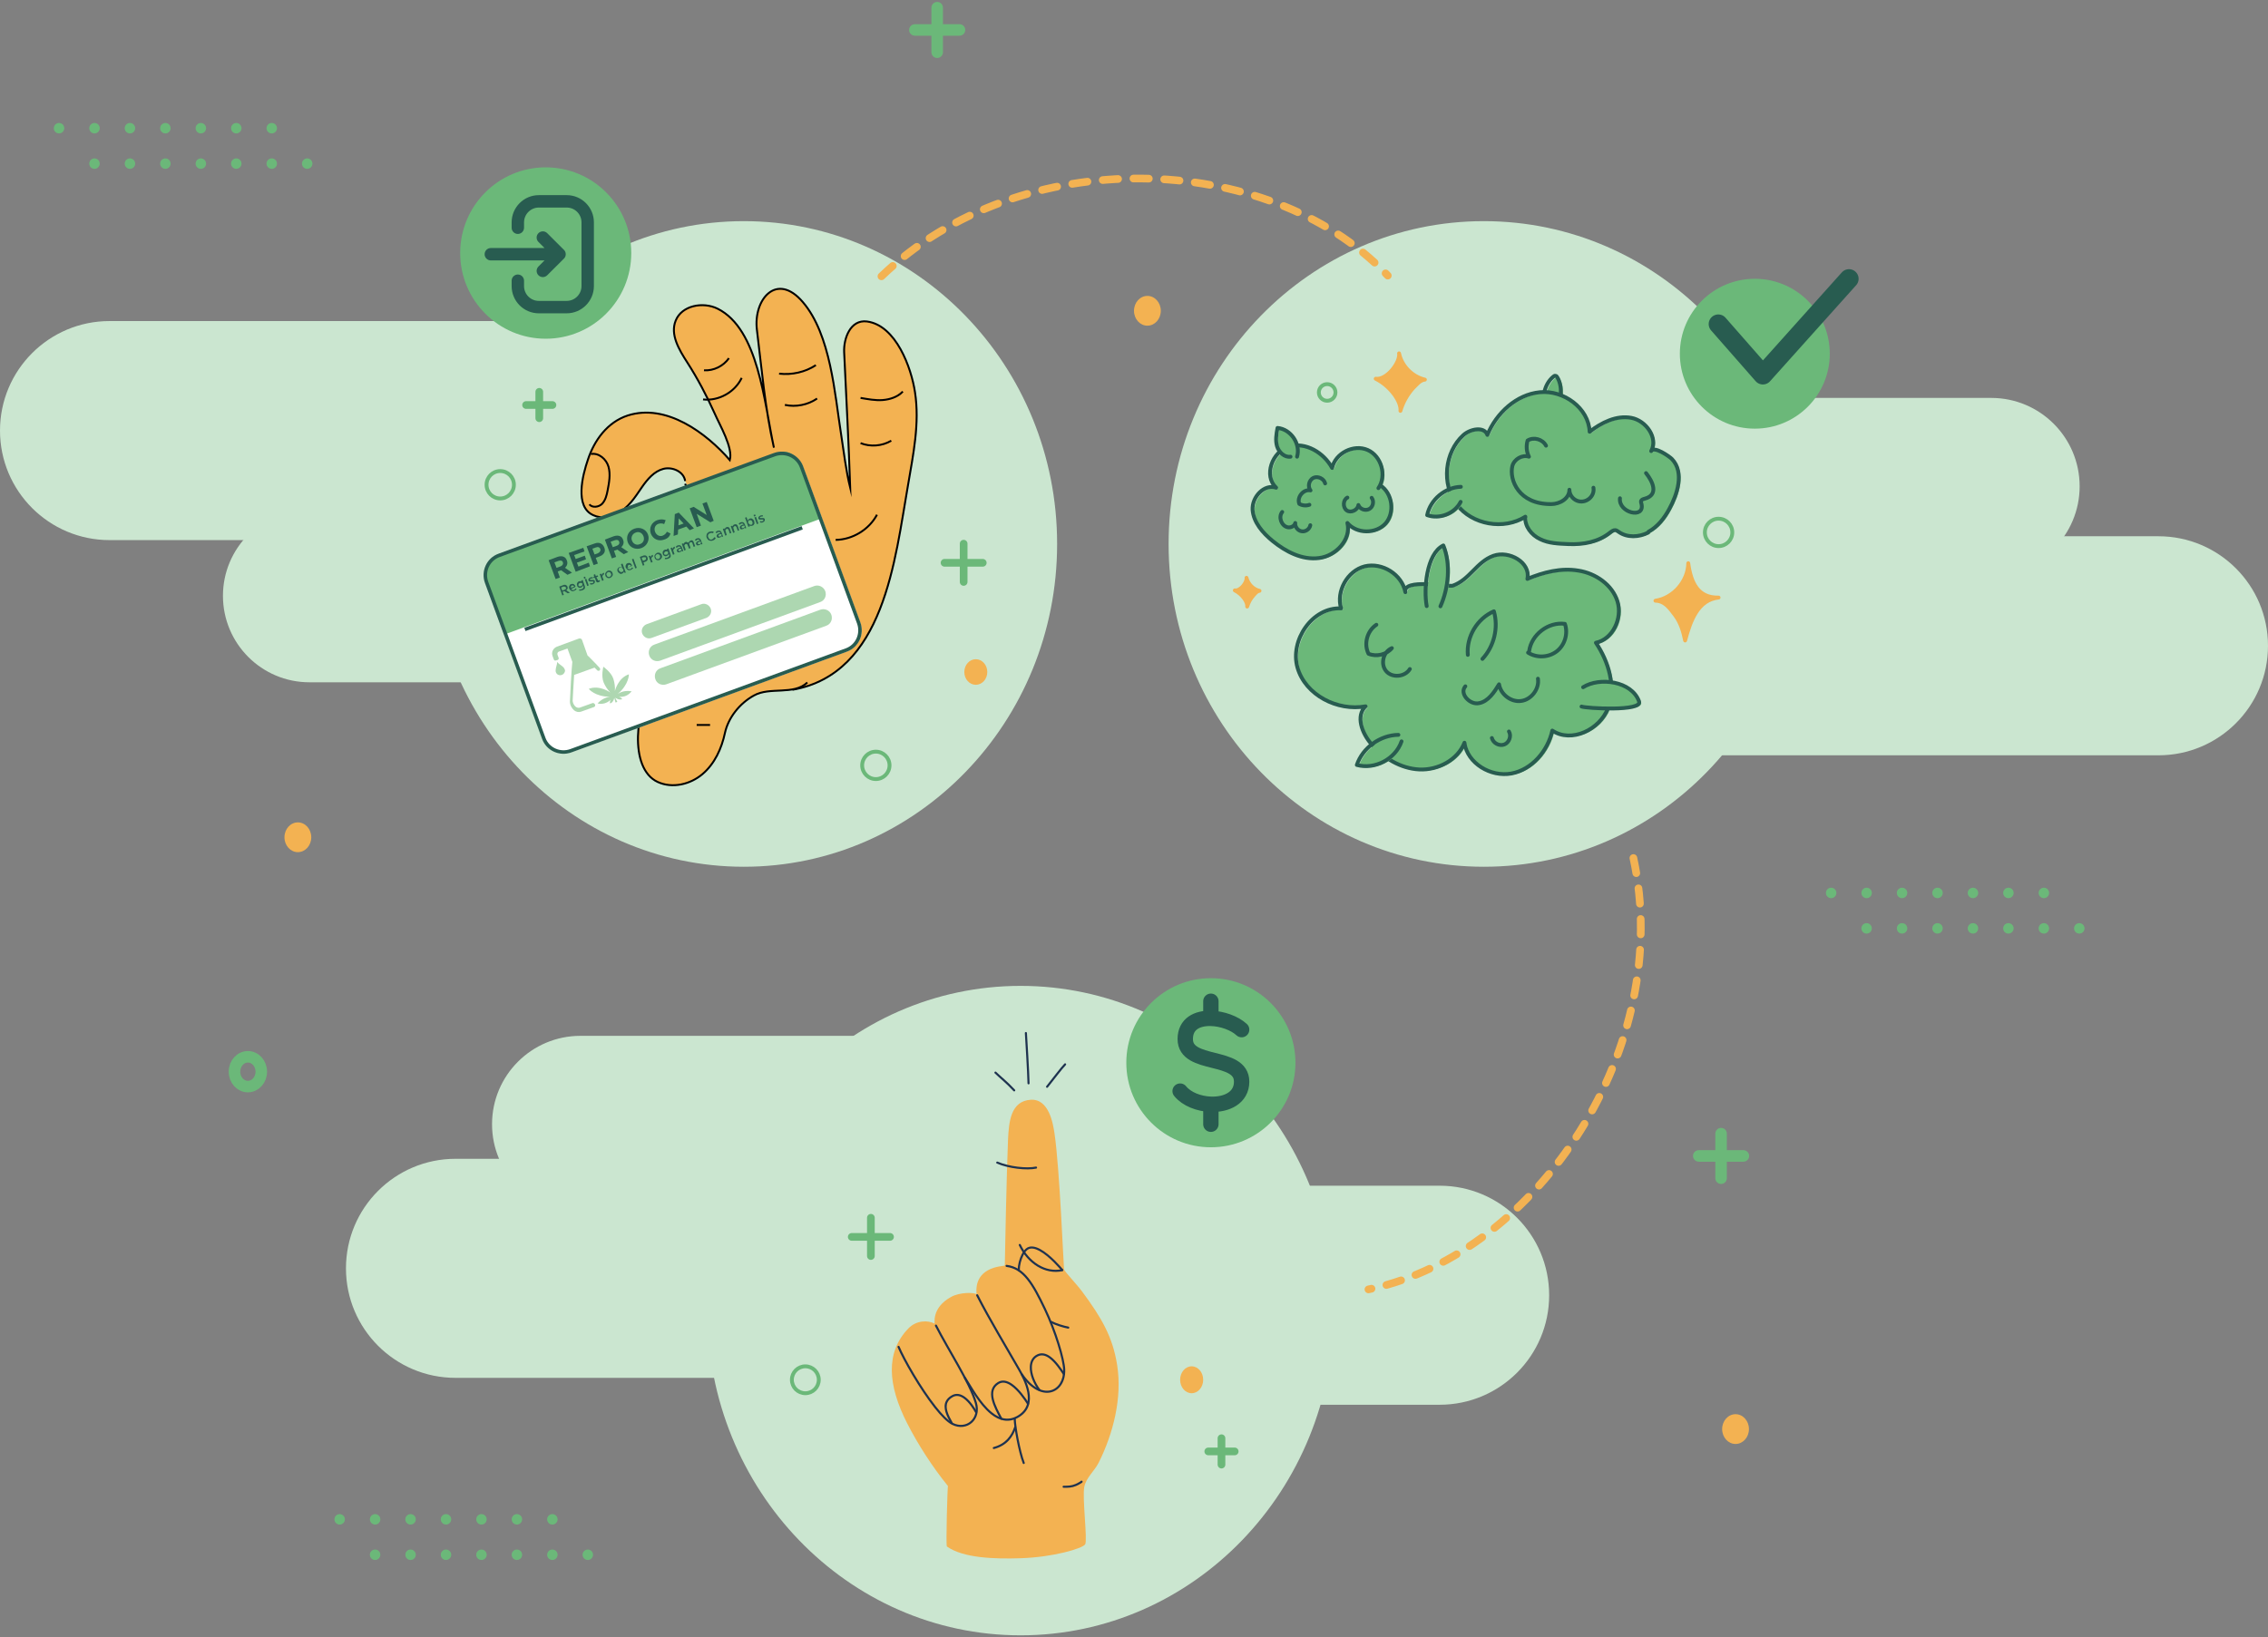 <?xml version="1.0" encoding="UTF-8"?>
<svg xmlns="http://www.w3.org/2000/svg" width="590" height="426" viewBox="0 0 590 426" fill="none">
  <rect x="0" y="0" width="590" height="426" fill="#808080" stroke="none"/>
  <path d="M368 168.046C368 152.306 380.76 139.546 396.5 139.546H561.5C577.24 139.546 590 152.306 590 168.046C590 183.786 577.24 196.546 561.5 196.546H396.5C380.76 196.546 368 183.786 368 168.046Z" fill="#CBE6D0"></path>
  <path d="M181 337.045C181 321.305 193.76 308.545 209.5 308.545H374.5C390.24 308.545 403 321.305 403 337.045C403 352.786 390.24 365.545 374.5 365.545H209.5C193.76 365.545 181 352.786 181 337.045Z" fill="#CBE6D0"></path>
  <path d="M90 330.045C90 314.305 102.76 301.545 118.5 301.545H283.5C299.24 301.545 312 314.305 312 330.045C312 345.786 299.24 358.545 283.5 358.545H118.5C102.76 358.545 90 345.786 90 330.045Z" fill="#CBE6D0"></path>
  <path d="M0 112.046C0 96.305 12.76 83.546 28.5 83.546H193.5C209.24 83.546 222 96.305 222 112.046C222 127.786 209.24 140.546 193.5 140.546H28.5C12.76 140.546 0 127.786 0 112.046Z" fill="#CBE6D0"></path>
  <path d="M365 126.546C365 113.843 375.297 103.546 388 103.546H518C530.703 103.546 541 113.843 541 126.546C541 139.248 530.703 149.546 518 149.546H388C375.297 149.546 365 139.248 365 126.546Z" fill="#CBE6D0"></path>
  <path d="M58 155.046C58 142.619 68.074 132.546 80.5 132.546H211.5C223.926 132.546 234 142.619 234 155.046C234 167.472 223.926 177.546 211.5 177.546H80.5C68.074 177.546 58 167.472 58 155.046Z" fill="#CBE6D0"></path>
  <path d="M128 292.545C128 279.843 138.297 269.545 151 269.545H281C293.703 269.545 304 279.843 304 292.545C304 305.248 293.703 315.545 281 315.545H151C138.297 315.545 128 305.248 128 292.545Z" fill="#CBE6D0"></path>
  <ellipse cx="265.5" cy="341.045" rx="81.5" ry="84.5" fill="#CBE6D0"></ellipse>
  <ellipse cx="193.5" cy="141.546" rx="81.5" ry="84" fill="#CBE6D0"></ellipse>
  <ellipse cx="386" cy="141.546" rx="82" ry="84" fill="#CBE6D0"></ellipse>
  <path d="M405.692 106.855C406.685 104.165 407.153 101.008 405.75 98.552C405.633 98.318 405.458 98.085 405.224 98.085C404.99 98.026 404.756 98.201 404.581 98.377C402.301 100.365 401.541 103.873 402.769 106.679" fill="#6BB879"></path>
  <path d="M405.107 106.562C406.1 103.873 406.568 100.715 405.165 98.26C405.048 98.026 404.873 97.792 404.639 97.792C404.405 97.734 404.171 97.909 403.996 98.085C401.716 100.072 400.956 103.58 402.184 106.328" stroke="#285C50" stroke-miterlimit="10" stroke-linecap="round" stroke-linejoin="round"></path>
  <path d="M370.678 98.786C367.404 98.026 364.657 95.278 363.956 91.945C364.306 94.284 360.741 98.961 357.876 98.552C361.851 100.54 364.599 104.691 364.306 106.913C364.949 104.691 366.119 102.645 367.638 100.949C368.574 100.072 369.392 98.903 370.678 98.786Z" fill="#F3B252" stroke="#F3B252" stroke-miterlimit="10" stroke-linecap="round" stroke-linejoin="round"></path>
  <path d="M345.25 104.282C346.445 104.282 347.413 103.314 347.413 102.119C347.413 100.924 346.445 99.956 345.25 99.956C344.056 99.956 343.088 100.924 343.088 102.119C343.088 103.314 344.056 104.282 345.25 104.282Z" stroke="#6BB879" stroke-miterlimit="10" stroke-linecap="round"></path>
  <path d="M389.032 144.916C393.124 143.455 398.794 146.67 397.859 150.939C402.068 149.185 406.627 148.015 411.128 148.775C415.629 149.477 419.954 152.459 421.299 156.785C422.643 161.112 420.13 166.608 415.687 167.543C419.019 172.513 420.948 178.944 418.844 184.557C416.681 190.17 409.316 193.737 404.347 190.404C403.178 195.725 399.028 200.577 393.709 201.571C388.389 202.565 382.252 198.94 381.492 193.561C379.738 198.063 374.594 200.753 369.743 200.519C364.891 200.285 360.39 197.537 357.234 193.854C354.837 191.106 353.142 186.604 355.772 184.09C348.466 185.434 340.107 181.166 338.061 174.033C336.015 166.9 341.919 158.247 349.401 158.598C348.056 154.154 351.037 148.834 355.538 147.664C360.098 146.554 365.183 149.769 366.119 154.388C365.359 150.705 377.342 153.043 378.452 152.693C382.836 151.172 384.648 146.495 389.032 144.916Z" fill="#6BB879"></path>
  <path d="M388.506 144.625C392.598 143.163 398.268 146.379 397.333 150.647C401.541 148.893 406.101 147.723 410.602 148.483C415.103 149.185 419.428 152.167 420.772 156.494C422.117 160.82 419.603 166.316 415.161 167.252C418.493 172.221 420.422 178.653 418.317 184.266C416.155 189.878 408.789 193.445 403.821 190.112C402.652 195.433 398.502 200.286 393.182 201.28C387.805 202.273 381.725 198.648 380.965 193.269C379.212 197.771 374.068 200.461 369.216 200.227C364.365 199.993 359.864 197.245 356.707 193.562C354.311 190.814 352.615 186.312 355.246 183.798C347.939 185.143 339.58 180.874 337.535 173.741C335.489 166.608 341.392 157.955 348.874 158.306C347.53 153.863 350.511 148.542 355.012 147.373C359.571 146.262 364.715 149.477 365.592 154.096C364.832 150.413 376.815 152.752 377.926 152.401C382.31 150.881 384.122 146.203 388.506 144.625Z" stroke="#285C50" stroke-miterlimit="10" stroke-linecap="round" stroke-linejoin="round"></path>
  <path d="M429.19 138.895C426.793 140.123 423.754 140.24 421.591 138.72C421.299 138.544 421.065 138.31 420.714 138.252C420.188 138.193 419.779 138.544 419.37 138.837C416.272 141.351 412.355 142.052 408.439 141.877C405.925 141.76 403.353 141.701 401.132 140.591C398.852 139.538 397.041 137.199 397.274 134.744C391.663 138.31 383.421 136.849 379.446 131.587C375.413 126.325 376.231 117.964 381.141 113.52C382.953 111.883 386.577 111.182 387.396 113.462C389.734 107.79 394.936 102.938 401.074 102.353C407.211 101.768 413.758 106.446 413.992 112.643C417.09 110.246 420.948 108.317 424.806 109.018C428.664 109.72 431.879 114.222 430.008 117.671C430.768 116.268 434.743 119.075 435.386 119.718C438.776 123.226 436.73 129.073 434.743 132.698C433.457 135.095 431.704 137.375 429.307 138.661C429.307 138.837 429.248 138.895 429.19 138.895Z" fill="#6BB879"></path>
  <path d="M428.722 138.602C426.326 139.83 423.286 139.947 421.123 138.427C420.831 138.251 420.597 138.017 420.247 137.959C419.72 137.901 419.311 138.251 418.902 138.544C415.804 141.058 411.888 141.759 407.971 141.584C405.458 141.467 402.886 141.409 400.665 140.298C398.385 139.245 396.573 136.907 396.807 134.451C391.195 138.017 382.953 136.556 378.978 131.294C374.945 126.032 375.763 117.671 380.673 113.227C382.485 111.59 386.11 110.889 386.928 113.169C389.266 107.498 394.468 102.645 400.606 102.06C406.744 101.475 413.291 106.153 413.524 112.35C416.622 109.953 420.48 108.024 424.338 108.725C428.196 109.427 431.411 113.929 429.541 117.378C430.301 115.975 434.275 118.782 434.918 119.425C438.309 122.933 436.263 128.78 434.275 132.405C432.989 134.802 431.236 137.082 428.839 138.368C428.781 138.544 428.722 138.602 428.722 138.602Z" stroke="#285C50" stroke-miterlimit="10" stroke-linecap="round" stroke-linejoin="round"></path>
  <path d="M359.63 126.616C362.786 128.663 363.429 133.691 360.974 136.497C358.461 139.304 353.434 139.245 351.037 136.38C352.089 140.649 348.056 144.975 343.672 145.501C339.288 146.086 335.021 143.864 331.572 141.058C329 138.953 326.603 136.205 326.37 132.931C326.194 129.598 329.409 126.149 332.507 127.201C329.175 124.102 331.455 117.788 335.839 116.501C340.165 115.215 344.899 118.08 347.062 122.056C347.939 118.197 352.674 115.8 356.298 117.379C359.922 118.957 361.325 124.102 359.104 127.318" fill="#6BB879"></path>
  <path d="M359.104 126.324C362.26 128.371 362.903 133.399 360.448 136.205C357.935 139.012 352.908 138.953 350.511 136.088C351.563 140.356 347.53 144.683 343.146 145.209C338.762 145.794 334.495 143.572 331.046 140.766C328.474 138.661 326.078 135.913 325.844 132.639C325.668 129.306 328.883 125.857 331.981 126.909C328.65 123.81 330.929 117.496 335.313 116.209C339.639 114.923 344.374 117.788 346.536 121.764C347.413 117.905 352.148 115.508 355.772 117.086C359.396 118.665 360.799 123.81 358.578 127.026" stroke="#285C50" stroke-linecap="round" stroke-linejoin="round"></path>
  <path d="M400.606 176.898C401.015 179.529 398.911 182.336 396.28 182.687C393.65 183.037 390.902 180.991 390.493 178.36C389.207 180.465 387.688 182.804 385.291 183.271C382.894 183.798 380.089 180.757 381.725 178.886" fill="#6BB879"></path>
  <path d="M367.288 174.384C366.06 176.431 362.728 176.781 361.15 174.969C359.572 173.156 360.332 169.882 362.611 168.947C361.208 170.642 358.578 171.285 356.532 170.408C355.246 167.836 356.181 164.445 358.578 162.866" fill="#6BB879"></path>
  <path d="M386.168 171.753C389.208 168.479 390.377 163.626 389.149 159.358C384.823 161.229 381.959 165.965 382.368 170.7" fill="#6BB879"></path>
  <path d="M398.326 169.707C398.911 165.439 403.295 162.048 407.62 162.633C408.497 165.147 407.62 168.129 405.516 169.766C403.412 171.403 400.314 171.578 398.034 170.117" fill="#6BB879"></path>
  <path d="M375.237 158.014C377.342 153.336 377.984 147.022 375.997 142.169C371.555 144.332 370.853 153.687 371.672 157.955" fill="#6BB879"></path>
  <path d="M364.306 191.515C359.572 191.574 355.012 194.848 353.492 199.35C358.169 200.636 363.546 197.83 365.125 193.211" fill="#6BB879"></path>
  <path d="M412.355 179.121C416.622 176.431 424.981 177.483 426.91 182.804C427.904 185.494 413.173 184.616 411.946 184.149" fill="#6BB879"></path>
  <path d="M393.066 190.638C393.767 191.807 393.124 193.561 391.838 194.029C390.552 194.497 388.974 193.678 388.623 192.334" fill="#6BB879"></path>
  <path d="M402.71 116.209C401.833 114.514 399.495 113.871 397.917 114.865C397.508 116.268 397.625 117.788 398.268 119.074C396.514 118.49 394.41 119.717 393.942 121.53C393.124 125.096 395.579 131.469 404.055 131.411C406.334 131.411 408.789 129.949 408.789 127.669C408.789 128.897 409.608 130.066 410.777 130.534C412.998 131.411 415.453 129.481 415.044 127.143" fill="#6BB879"></path>
  <path d="M428.722 123.401C430.417 125.506 432.171 129.072 428.371 130.066C427.962 130.183 427.553 130.3 427.436 130.651C427.378 130.943 427.495 131.177 427.553 131.469C428.43 135.387 421.532 133.75 421.941 129.949" fill="#6BB879"></path>
  <path d="M380.557 127.026C376.406 127.143 372.607 130.359 371.788 134.393C375.003 135.562 378.978 133.984 380.498 130.885" fill="#6BB879"></path>
  <path d="M341.393 136.965C341.217 137.959 340.165 138.719 339.171 138.544C338.178 138.427 337.359 137.374 337.476 136.38C337.301 137.199 336.307 137.667 335.489 137.491C333.852 137.14 333.034 134.802 334.086 133.515" fill="#6BB879"></path>
  <path d="M345.251 126.09C344.958 124.863 343.38 124.102 342.211 124.629C341.042 125.213 340.633 126.909 341.451 127.903C339.639 127.494 337.827 129.657 338.528 131.411C339.347 131.879 340.34 131.937 341.159 131.645" fill="#6BB879"></path>
  <path d="M337.885 119.133C338.879 115.8 336.249 111.883 332.8 111.649C332.508 113.228 332.215 114.865 332.683 116.443C333.151 117.964 334.612 119.367 336.19 119.133" fill="#6BB879"></path>
  <path d="M357.35 129.832C358.052 130.768 357.701 132.229 356.707 132.755C355.713 133.282 354.311 132.814 353.901 131.703C353.726 133.048 351.914 133.866 350.862 133.106C349.81 132.346 349.868 130.358 351.037 129.774" fill="#6BB879"></path>
  <path d="M400.08 176.606C400.489 179.237 398.385 182.044 395.754 182.395C393.124 182.804 390.377 180.699 389.968 178.068C388.682 180.173 387.162 182.512 384.765 182.979C382.368 183.505 379.563 180.465 381.199 178.594" stroke="#285C50" stroke-miterlimit="10" stroke-linecap="round" stroke-linejoin="round"></path>
  <path d="M366.761 174.092C365.534 176.139 362.202 176.489 360.624 174.677C359.046 172.864 359.805 169.59 362.085 168.655C360.682 170.35 358.052 170.993 356.006 170.116C354.72 167.544 355.655 164.153 358.052 162.574" stroke="#285C50" stroke-miterlimit="10" stroke-linecap="round" stroke-linejoin="round"></path>
  <path d="M385.642 171.461C388.681 168.187 389.85 163.334 388.623 159.066C384.297 160.937 381.433 165.673 381.842 170.409" stroke="#285C50" stroke-miterlimit="10" stroke-linecap="round" stroke-linejoin="round"></path>
  <path d="M397.8 169.415C398.385 165.147 402.769 161.756 407.094 162.34C407.971 164.854 407.094 167.836 404.99 169.473C402.885 171.11 399.787 171.286 397.508 169.824" stroke="#285C50" stroke-miterlimit="10" stroke-linecap="round" stroke-linejoin="round"></path>
  <path d="M374.711 157.78C376.815 153.102 377.459 146.788 375.471 141.935C371.029 144.098 370.327 153.453 371.146 157.721" stroke="#285C50" stroke-miterlimit="10" stroke-linecap="round" stroke-linejoin="round"></path>
  <path d="M363.78 191.223C359.045 191.281 354.486 194.555 352.966 199.057C357.643 200.344 363.02 197.537 364.598 192.918" stroke="#285C50" stroke-miterlimit="10" stroke-linecap="round" stroke-linejoin="round"></path>
  <path d="M411.829 178.828C416.096 176.138 424.455 177.191 426.384 182.511C427.378 185.201 412.647 184.324 411.42 183.856" stroke="#285C50" stroke-miterlimit="10" stroke-linecap="round" stroke-linejoin="round"></path>
  <path d="M392.539 190.346C393.241 191.515 392.598 193.269 391.312 193.737C390.026 194.205 388.448 193.386 388.097 192.041" stroke="#285C50" stroke-miterlimit="10" stroke-linecap="round" stroke-linejoin="round"></path>
  <path d="M402.184 115.976C401.307 114.28 398.969 113.637 397.391 114.631C396.982 116.034 397.099 117.555 397.742 118.841C395.988 118.256 393.884 119.484 393.416 121.296C392.598 124.863 395.053 131.236 403.529 131.177C405.808 131.177 408.264 129.716 408.264 127.436C408.264 128.663 409.082 129.833 410.251 130.3C412.472 131.177 414.927 129.248 414.518 126.909" stroke="#285C50" stroke-miterlimit="10" stroke-linecap="round" stroke-linejoin="round"></path>
  <path d="M428.196 123.108C429.891 125.213 431.645 128.78 427.845 129.774C427.436 129.891 427.027 130.008 426.91 130.358C426.852 130.651 426.968 130.885 427.027 131.177C427.904 135.094 421.006 133.457 421.415 129.657" stroke="#285C50" stroke-miterlimit="10" stroke-linecap="round" stroke-linejoin="round"></path>
  <path d="M380.03 126.675C375.939 126.792 372.081 130.008 371.262 134.042C374.477 135.211 378.452 133.633 379.972 130.592" stroke="#285C50" stroke-miterlimit="10" stroke-linecap="round" stroke-linejoin="round"></path>
  <path d="M340.866 136.673C340.691 137.667 339.639 138.427 338.645 138.252C337.651 138.135 336.833 137.082 336.95 136.088C336.774 136.907 335.781 137.375 334.962 137.199C333.326 136.848 332.507 134.51 333.56 133.223" stroke="#285C50" stroke-miterlimit="10" stroke-linecap="round" stroke-linejoin="round"></path>
  <path d="M344.725 125.798C344.432 124.57 342.854 123.81 341.685 124.337C340.516 124.921 340.107 126.617 340.925 127.611C339.113 127.201 337.301 129.365 338.002 131.119C338.821 131.587 339.815 131.645 340.633 131.353" stroke="#285C50" stroke-miterlimit="10" stroke-linecap="round" stroke-linejoin="round"></path>
  <path d="M337.418 118.841C338.411 115.508 335.781 111.649 332.332 111.357C332.04 112.935 331.748 114.572 332.215 116.151C332.683 117.671 334.144 119.074 335.723 118.841" stroke="#285C50" stroke-miterlimit="10" stroke-linecap="round" stroke-linejoin="round"></path>
  <path d="M356.824 129.54C357.526 130.475 357.175 131.937 356.181 132.463C355.188 132.989 353.785 132.522 353.376 131.411C353.2 132.755 351.388 133.574 350.336 132.814C349.284 132.054 349.342 130.066 350.511 129.481" stroke="#285C50" stroke-miterlimit="10" stroke-linecap="round" stroke-linejoin="round"></path>
  <path d="M327.656 153.745C326.019 153.395 324.675 151.991 324.265 150.354C324.441 151.524 322.687 153.862 321.226 153.628C323.213 154.622 324.616 156.727 324.441 157.838C324.792 156.727 325.318 155.733 326.136 154.856C326.604 154.33 327.013 153.804 327.656 153.745Z" fill="#F3B252" stroke="#F3B252" stroke-miterlimit="10" stroke-linecap="round" stroke-linejoin="round"></path>
  <path d="M447.076 155.499C441.816 155.616 439.887 151.816 439.185 146.554C439.127 151.231 435.327 155.616 430.651 156.318C433.048 156.376 434.334 158.189 435.737 160.06C437.198 161.989 437.899 164.328 438.367 166.667C439.77 161.463 441.699 156.084 447.076 155.499Z" fill="#F3B252" stroke="#F3B252" stroke-miterlimit="10" stroke-linecap="round" stroke-linejoin="round"></path>
  <path d="M447.077 142.11C449.046 142.11 450.643 140.513 450.643 138.544C450.643 136.574 449.046 134.977 447.077 134.977C445.108 134.977 443.511 136.574 443.511 138.544C443.511 140.513 445.108 142.11 447.077 142.11Z" stroke="#6BB879" stroke-miterlimit="10" stroke-linecap="round"></path>
  <path d="M424.916 223.278C435.635 272.553 400.021 325.945 356.701 335.368C356.467 335.419 356.227 335.471 355.993 335.522" stroke="#F3B252" stroke-width="2" stroke-miterlimit="10" stroke-linecap="round" stroke-dasharray="4 4"></path>
  <path d="M229.301 71.9C265.634 36.93 329.771 39.25 360.515 71.192C360.682 71.364 360.851 71.541 361.018 71.713" stroke="#F3B252" stroke-width="2" stroke-miterlimit="10" stroke-linecap="round" stroke-dasharray="4 4"></path>
  <circle cx="315" cy="276.545" r="22" fill="#6BB879"></circle>
  <circle cx="456.5" cy="92.046" r="19.5" fill="#6BB879"></circle>
  <path d="M447 84.325L458.595 97.546L481 72.546" stroke="#285C50" stroke-width="5" stroke-miterlimit="10" stroke-linecap="round" stroke-linejoin="round"></path>
  <path d="M323 267.93C321.173 266.244 317.957 265.071 315 264.998M315 264.998C311.482 264.91 308.333 266.379 308.333 270.392C308.333 277.776 323 274.084 323 281.468C323 285.68 319.097 287.49 315 287.354M315 264.998V260.545M307 283.93C308.719 286.045 311.914 287.252 315 287.354M315 287.354V292.545" stroke="#285C50" stroke-width="4" stroke-linecap="round" stroke-linejoin="round"></path>
  <g clip-path="url(#clip0_592_417)">
    <path fill-rule="evenodd" clip-rule="evenodd" d="M246.608 386.698C246.485 386.53 246.027 402.216 246.33 402.432C250.587 405.452 258.677 405.709 265.513 405.484C274.067 405.203 281.597 402.941 282.293 401.87C282.96 400.843 281.487 389.671 282.077 386.88C282.599 384.414 284.714 382.814 285.818 380.602C289.602 373.031 291.959 363.759 290.622 355.247C289.458 347.842 286.563 342.913 281.496 336.07C280.089 334.17 276.912 330.863 276.804 330.31C276.69 329.721 275.659 304.037 274.339 295.063C273.946 292.384 272.89 285.873 268.116 286.182C262.949 286.516 262.438 291.851 262.226 296.626C261.88 304.402 261.411 327.43 261.39 329.311C261.39 329.434 258.988 329.421 256.955 330.569C253.117 332.734 254.167 336.925 254.031 336.797C253.49 336.279 249.702 336.221 247.406 337.486C242.178 340.37 243.26 344.524 243.118 344.444C241.431 343.49 238.376 343.537 236.297 345.692C230.304 351.916 230.944 360.43 235.942 370.274C238.781 375.869 242.6 381.77 246.606 386.7L246.608 386.698Z" fill="#F3B252"></path>
    <path fill-rule="evenodd" clip-rule="evenodd" d="M266.604 268.836C266.689 270.17 267.242 279.138 267.291 281.908C267.293 282.059 267.418 282.179 267.568 282.177C267.719 282.175 267.838 282.05 267.836 281.899C267.786 279.123 267.233 270.138 267.148 268.801C267.138 268.65 267.008 268.536 266.859 268.545C266.708 268.555 266.594 268.685 266.604 268.834V268.836Z" fill="#1E324F"></path>
    <path fill-rule="evenodd" clip-rule="evenodd" d="M264.038 283.55C261.971 281.32 260.535 280.273 259.146 278.918C259.038 278.814 258.865 278.816 258.761 278.924C258.657 279.032 258.659 279.203 258.767 279.31C260.15 280.656 261.58 281.7 263.639 283.92C263.742 284.03 263.915 284.038 264.025 283.935C264.135 283.833 264.142 283.66 264.04 283.55H264.038Z" fill="#1E324F"></path>
    <path fill-rule="evenodd" clip-rule="evenodd" d="M276.882 276.776C275.847 277.843 273.694 280.744 272.179 282.624C272.084 282.741 272.102 282.913 272.22 283.008C272.337 283.103 272.508 283.084 272.603 282.967C274.11 281.098 276.245 278.216 277.273 277.156C277.377 277.048 277.376 276.877 277.268 276.77C277.16 276.666 276.986 276.668 276.882 276.776Z" fill="#1E324F"></path>
    <path fill-rule="evenodd" clip-rule="evenodd" d="M269.462 303.565C267.127 304.068 262.491 303.571 259.536 302.282C259.398 302.222 259.238 302.285 259.176 302.423C259.117 302.561 259.18 302.721 259.318 302.783C262.371 304.115 267.162 304.618 269.576 304.1C269.723 304.068 269.816 303.923 269.784 303.776C269.752 303.629 269.607 303.535 269.46 303.567L269.462 303.565Z" fill="#1E324F"></path>
    <path fill-rule="evenodd" clip-rule="evenodd" d="M276.294 330.252C271.935 331.182 267.678 328.333 265.533 323.849C265.468 323.713 265.306 323.655 265.17 323.721C265.034 323.786 264.976 323.948 265.042 324.084C267.3 328.81 271.814 331.765 276.407 330.785C276.554 330.753 276.648 330.608 276.616 330.461C276.584 330.314 276.439 330.22 276.292 330.25L276.294 330.252Z" fill="#1E324F"></path>
    <path fill-rule="evenodd" clip-rule="evenodd" d="M277.944 345.202C276.798 344.999 274.681 344.347 273.599 343.757C273.467 343.684 273.301 343.732 273.229 343.867C273.156 343.999 273.207 344.165 273.339 344.235C274.463 344.848 276.661 345.527 277.849 345.739C277.998 345.765 278.139 345.666 278.165 345.519C278.191 345.37 278.092 345.228 277.944 345.202Z" fill="#1E324F"></path>
    <path fill-rule="evenodd" clip-rule="evenodd" d="M263.701 369.249C263.731 371.161 264.868 377.739 266.062 380.798C266.116 380.938 266.274 381.007 266.416 380.952C266.555 380.898 266.624 380.74 266.57 380.6C265.395 377.592 264.274 371.122 264.246 369.242C264.245 369.091 264.12 368.972 263.971 368.974C263.82 368.976 263.701 369.1 263.703 369.251L263.701 369.249Z" fill="#1E324F"></path>
    <path fill-rule="evenodd" clip-rule="evenodd" d="M263.839 371.306C263.053 373.655 261.576 375.701 258.465 376.539C258.32 376.578 258.234 376.727 258.273 376.873C258.312 377.018 258.461 377.104 258.606 377.065C261.932 376.168 263.515 373.989 264.354 371.478C264.403 371.336 264.325 371.179 264.183 371.133C264.04 371.086 263.885 371.163 263.839 371.304V371.306Z" fill="#1E324F"></path>
    <path fill-rule="evenodd" clip-rule="evenodd" d="M281.085 385.448C281.126 385.36 281.211 385.297 281.314 385.289C281.461 385.28 281.532 385.345 281.565 385.381C281.64 385.461 281.677 385.567 281.608 385.703C281.593 385.735 281.554 385.785 281.489 385.837C281.398 385.906 281.196 386.016 281.111 386.074C280.751 386.31 280.351 386.504 279.956 386.674C278.847 387.151 277.863 387.167 276.692 387.156C276.543 387.156 276.42 387.031 276.422 386.88C276.422 386.73 276.547 386.608 276.698 386.61C277.789 386.62 278.707 386.616 279.742 386.171C280.107 386.014 280.478 385.835 280.811 385.617C280.865 385.582 280.999 385.498 281.087 385.446L281.085 385.448Z" fill="#1E324F"></path>
    <path fill-rule="evenodd" clip-rule="evenodd" d="M233.499 350.588C234.923 353.955 239.199 361.432 243.066 366.334C244.749 368.467 246.364 370.112 247.634 370.749C249.602 371.736 251.555 371.394 252.849 370.254C254.138 369.117 254.782 367.18 254.11 364.94C252.501 359.571 246.935 351.132 243.725 344.83C243.656 344.696 243.492 344.643 243.358 344.711C243.224 344.779 243.172 344.943 243.239 345.078C246.434 351.354 251.985 359.75 253.588 365.097C254.188 367.096 253.639 368.83 252.49 369.846C251.346 370.853 249.618 371.137 247.879 370.263C246.656 369.648 245.116 368.052 243.496 365.999C239.658 361.134 235.415 353.716 234.004 350.378C233.946 350.24 233.786 350.175 233.646 350.232C233.508 350.292 233.443 350.45 233.501 350.59L233.499 350.588Z" fill="#1E324F"></path>
    <path fill-rule="evenodd" clip-rule="evenodd" d="M250.795 358.699C252.184 360.793 254.616 365.466 257.759 367.981C259.93 369.721 262.433 370.449 265.166 368.741C267.784 367.103 268.218 364.637 267.779 362.209C267.35 359.855 266.088 357.539 265.276 356.116C261.859 350.139 257.709 343.321 254.449 336.931C254.38 336.797 254.216 336.745 254.082 336.812C253.948 336.881 253.896 337.044 253.963 337.179C257.229 343.576 261.383 350.402 264.803 356.386C265.593 357.768 266.827 360.017 267.242 362.304C267.645 364.521 267.269 366.781 264.878 368.277C262.377 369.842 260.089 369.147 258.1 367.554C255.003 365.075 252.618 360.46 251.25 358.396C251.168 358.271 250.996 358.237 250.872 358.319C250.747 358.403 250.713 358.573 250.795 358.698V358.699Z" fill="#1E324F"></path>
    <path fill-rule="evenodd" clip-rule="evenodd" d="M261.824 329.68C263.98 329.952 265.624 331.077 267.112 332.922C268.639 334.815 269.998 337.452 271.555 340.707C274.37 346.6 276.48 353.765 276.567 356.402C276.661 359.214 275.29 361.309 273.261 361.788C271.194 362.276 268.509 361.093 266.023 357.449C265.937 357.325 265.768 357.293 265.645 357.379C265.52 357.462 265.488 357.634 265.572 357.757C268.237 361.665 271.169 362.843 273.385 362.319C275.636 361.788 277.215 359.502 277.113 356.386C277.026 353.712 274.901 346.445 272.046 340.472C270.467 337.169 269.084 334.498 267.537 332.579C265.95 330.614 264.191 329.427 261.891 329.138C261.742 329.119 261.606 329.226 261.588 329.375C261.569 329.524 261.675 329.66 261.824 329.68Z" fill="#1E324F"></path>
    <path fill-rule="evenodd" clip-rule="evenodd" d="M276.966 357.369C276.154 356.183 274.83 354.146 273.288 353.014C272.19 352.207 270.981 351.851 269.764 352.466C268.512 353.096 267.946 354.254 267.89 355.633C267.809 357.602 268.784 360.035 270.203 361.911C270.294 362.03 270.466 362.055 270.585 361.963C270.704 361.872 270.728 361.701 270.637 361.581C269.296 359.808 268.356 357.515 268.434 355.655C268.483 354.484 268.946 353.489 270.008 352.952C271.032 352.436 272.041 352.773 272.964 353.453C274.456 354.549 275.73 356.529 276.515 357.677C276.601 357.802 276.77 357.833 276.893 357.748C277.016 357.662 277.05 357.492 276.964 357.369H276.966Z" fill="#1E324F"></path>
    <path fill-rule="evenodd" clip-rule="evenodd" d="M267.66 365.145C266.788 363.757 265.153 361.423 263.371 360.16C262.105 359.26 260.763 358.903 259.545 359.659C257.834 360.723 257.577 362.364 257.992 364.164C258.385 365.866 259.392 367.712 260.243 369.292C260.314 369.425 260.48 369.475 260.612 369.402C260.744 369.331 260.794 369.166 260.722 369.033C259.893 367.495 258.904 365.699 258.521 364.041C258.161 362.479 258.346 361.045 259.83 360.123C260.858 359.484 261.984 359.845 263.055 360.605C264.779 361.829 266.352 364.093 267.196 365.436C267.276 365.564 267.444 365.602 267.572 365.522C267.701 365.442 267.738 365.272 267.658 365.145H267.66Z" fill="#1E324F"></path>
    <path fill-rule="evenodd" clip-rule="evenodd" d="M254.182 367.379C253.696 366.489 252.514 364.564 251.047 363.498C250.004 362.74 248.821 362.409 247.632 363.061C246.824 363.504 246.323 364.039 246.036 364.622C245.608 365.494 245.665 366.481 245.96 367.467C246.271 368.504 246.848 369.542 247.343 370.419C247.418 370.55 247.583 370.596 247.715 370.522C247.846 370.447 247.892 370.281 247.818 370.151C247.339 369.305 246.781 368.309 246.481 367.31C246.226 366.462 246.157 365.611 246.524 364.862C246.768 364.365 247.203 363.916 247.892 363.538C248.879 362.995 249.857 363.307 250.724 363.938C252.121 364.953 253.238 366.79 253.7 367.64C253.773 367.772 253.938 367.821 254.071 367.75C254.203 367.677 254.251 367.511 254.18 367.381L254.182 367.379Z" fill="#1E324F"></path>
    <path fill-rule="evenodd" clip-rule="evenodd" d="M265.289 330.479C265.293 329.233 265.675 327.767 266.244 326.649C266.606 325.938 267.038 325.366 267.503 325.11C268.302 324.673 269.315 324.945 270.358 325.505C272.974 326.912 275.746 330.215 276.08 330.619C276.175 330.735 276.348 330.751 276.463 330.656C276.579 330.561 276.595 330.388 276.5 330.273C276.158 329.857 273.303 326.47 270.615 325.025C269.384 324.363 268.183 324.117 267.241 324.632C266.699 324.928 266.177 325.574 265.757 326.401C265.151 327.592 264.747 329.153 264.742 330.478C264.742 330.628 264.863 330.751 265.014 330.751C265.164 330.751 265.287 330.63 265.287 330.479H265.289Z" fill="#21334F"></path>
  </g>
  <path d="M209.5 362.545C211.433 362.545 213 360.978 213 359.045C213 357.112 211.433 355.545 209.5 355.545C207.567 355.545 206 357.112 206 359.045C206 360.978 207.567 362.545 209.5 362.545Z" stroke="#6BB879" stroke-miterlimit="10" stroke-linecap="round"></path>
  <path d="M231.535 321.864H221.572" stroke="#6BB879" stroke-width="2" stroke-linecap="round" stroke-linejoin="round"></path>
  <path d="M226.553 326.839V316.888" stroke="#6BB879" stroke-width="2" stroke-linecap="round" stroke-linejoin="round"></path>
  <path d="M321.194 377.686H314.323" stroke="#6BB879" stroke-width="2" stroke-linecap="round" stroke-linejoin="round"></path>
  <path d="M317.758 381.117V374.255" stroke="#6BB879" stroke-width="2" stroke-linecap="round" stroke-linejoin="round"></path>
  <g clip-path="url(#clip1_592_417)">
    <path d="M178.232 125.177C177.915 122.73 174.91 121.388 172.537 122.019C170.165 122.651 168.425 124.704 167.001 126.756C165.103 129.519 163.521 132.125 160.436 133.704C158.617 134.651 156.324 134.967 154.425 134.098C149.364 131.967 151.578 123.598 152.923 119.651C154.584 114.598 157.985 109.861 163.284 108.125C173.328 104.888 183.768 112.704 189.858 119.73C190.728 116.493 187.248 110.651 185.904 107.572C183.847 102.993 181.475 98.493 178.785 94.309C176.65 90.993 174.277 87.046 175.78 83.414C177.362 79.467 182.898 78.44 186.695 80.335C197.293 85.625 198.795 104.651 201.326 116.493C199.033 106.467 198.163 95.967 196.897 85.782C195.948 77.967 202.038 70.625 208.84 78.598C216.116 87.046 217.145 102.519 218.805 113.019C219.517 117.598 220.071 122.493 221.178 126.993C220.783 115.23 220.15 103.388 219.596 91.625C219.438 88.151 221.178 83.098 225.528 83.651C233.121 84.677 237.075 95.73 238.025 102.046C239.29 110.177 237.55 118.309 236.205 126.282C232.805 145.546 230.115 175.309 206.151 179.493" fill="#F3B252"></path>
    <path d="M178.232 125.177C177.915 122.73 174.91 121.388 172.537 122.019C170.165 122.651 168.425 124.704 167.001 126.756C165.103 129.519 163.521 132.125 160.436 133.704C158.617 134.651 156.324 134.967 154.425 134.098C149.364 131.967 151.578 123.598 152.923 119.651C154.584 114.598 157.985 109.861 163.284 108.125C173.328 104.888 183.768 112.704 189.858 119.73C190.728 116.493 187.248 110.651 185.904 107.572C183.847 102.993 181.475 98.493 178.785 94.309C176.65 90.993 174.277 87.046 175.78 83.414C177.362 79.467 182.898 78.44 186.695 80.335C197.293 85.625 198.795 104.651 201.326 116.493C199.033 106.467 198.163 95.967 196.897 85.782C195.948 77.967 202.038 70.625 208.84 78.598C216.116 87.046 217.145 102.519 218.805 113.019C219.517 117.598 220.071 122.493 221.178 126.993C220.783 115.23 220.15 103.388 219.596 91.625C219.438 88.151 221.178 83.098 225.528 83.651C233.121 84.677 237.075 95.73 238.025 102.046C239.29 110.177 237.55 118.309 236.205 126.282C232.805 145.546 230.115 175.309 206.151 179.493" stroke="black" stroke-width="0.5" stroke-miterlimit="10"></path>
    <path d="M178.232 125.888C180.209 131.651 186.853 134.098 191.045 138.519C197.372 145.151 197.53 155.73 194.683 164.414C193.971 166.467 193.101 168.598 191.519 170.098C188.988 172.546 185.35 173.019 181.949 173.809C178.074 174.677 172.775 175.388 170.006 178.546C165.498 183.677 163.363 199.94 171.114 203.493C174.91 205.23 179.576 204.125 182.74 201.44C185.904 198.756 187.723 194.809 188.593 190.704C189.463 186.756 192.389 183.046 196.106 180.993C200.298 178.625 206.467 180.993 210.026 177.598" fill="#F3B252"></path>
    <path d="M178.232 125.888C180.209 131.651 186.853 134.098 191.045 138.519C197.372 145.151 197.53 155.73 194.683 164.414C193.971 166.467 193.101 168.598 191.519 170.098C188.988 172.546 185.35 173.019 181.949 173.809C178.074 174.677 172.775 175.388 170.006 178.546C165.498 183.677 163.363 199.94 171.114 203.493C174.91 205.23 179.576 204.125 182.74 201.44C185.904 198.756 187.723 194.809 188.593 190.704C189.463 186.756 192.389 183.046 196.106 180.993C200.298 178.625 206.467 180.993 210.026 177.598" stroke="black" stroke-width="0.5" stroke-miterlimit="10"></path>
    <path d="M153.318 131.256C154.109 132.204 155.77 131.967 156.64 131.098C157.51 130.151 157.826 128.888 158.064 127.625C158.459 125.572 158.855 123.44 158.301 121.467C157.747 119.493 155.77 117.756 153.714 118.151" stroke="black" stroke-width="0.5" stroke-miterlimit="10"></path>
    <path d="M189.621 93.204C188.197 95.256 185.666 96.519 183.135 96.361" stroke="black" stroke-width="0.5" stroke-miterlimit="10"></path>
    <path d="M192.943 98.335C191.203 102.046 186.932 104.414 182.898 103.94" stroke="black" stroke-width="0.5" stroke-miterlimit="10"></path>
    <path d="M212.241 95.019C209.473 96.835 205.993 97.625 202.671 97.23" stroke="black" stroke-width="0.5" stroke-miterlimit="10"></path>
    <path d="M212.557 103.704C210.185 105.361 207.021 105.993 204.174 105.361" stroke="black" stroke-width="0.5" stroke-miterlimit="10"></path>
    <path d="M234.861 101.888C233.516 103.309 231.539 103.94 229.641 104.098C227.743 104.256 225.765 103.861 223.867 103.546" stroke="black" stroke-width="0.5" stroke-miterlimit="10"></path>
    <path d="M231.855 114.677C229.483 116.098 226.398 116.335 223.867 115.309" stroke="black" stroke-width="0.5" stroke-miterlimit="10"></path>
    <path d="M228.138 133.94C226.082 137.809 221.811 140.414 217.382 140.493" stroke="black" stroke-width="0.5" stroke-miterlimit="10"></path>
    <path d="M184.717 188.651C183.531 188.651 182.345 188.651 181.237 188.651" stroke="black" stroke-width="0.5" stroke-miterlimit="10"></path>
    <path d="M201.405 117.993L129.749 144.204C126.744 145.309 125.162 148.625 126.269 151.704L141.138 192.282C142.245 195.282 145.567 196.861 148.652 195.756L220.308 169.546C223.314 168.44 224.895 165.125 223.788 162.046L208.919 121.467C207.733 118.388 204.411 116.888 201.405 117.993Z" fill="white"></path>
    <path d="M201.168 118.072L129.907 144.125C124.925 145.94 125.874 150.756 128.009 156.44L131.173 165.125L213.744 134.888L210.501 126.125C208.524 120.519 206.863 115.94 201.168 118.072Z" fill="#6BB879"></path>
    <path d="M182.424 157.23L168.187 162.44C167.238 162.835 166.685 163.861 167.08 164.888C167.475 165.835 168.504 166.388 169.532 165.993L183.768 160.782C184.717 160.388 185.271 159.361 184.875 158.335C184.48 157.388 183.373 156.835 182.424 157.23Z" fill="#6EB875" fill-opacity="0.56"></path>
    <path d="M211.845 152.493L170.244 167.73C169.057 168.125 168.504 169.388 168.899 170.572C169.295 171.756 170.56 172.309 171.746 171.914L213.348 156.677C214.535 156.283 215.088 155.019 214.693 153.835C214.218 152.651 212.953 152.098 211.845 152.493Z" fill="#6EB875" fill-opacity="0.56"></path>
    <path d="M213.427 158.651L171.825 173.888C170.639 174.283 170.085 175.546 170.481 176.73C170.876 177.914 172.142 178.467 173.328 178.072L214.93 162.835C216.116 162.44 216.67 161.177 216.275 159.993C215.879 158.809 214.535 158.256 213.427 158.651Z" fill="#6EB875" fill-opacity="0.56"></path>
    <path d="M129.828 144.519L201.485 118.309C204.332 117.282 207.495 118.704 208.524 121.546L223.393 162.125C224.421 164.967 222.997 168.125 220.15 169.151L148.494 195.361C145.646 196.388 142.483 194.967 141.455 192.125L126.585 151.546C125.557 148.704 126.981 145.546 129.828 144.519Z" stroke="#285C50" stroke-width="0.916"></path>
    <mask id="mask0_592_417" style="mask-type:luminance" maskUnits="userSpaceOnUse" x="126" y="121" width="77" height="44">
      <path d="M196.21 121.905L126.11 147.549L132.423 164.746L202.523 139.102L196.21 121.905Z" fill="white"></path>
    </mask>
    <g mask="url(#mask0_592_417)">
      <path d="M147.624 149.572L145.963 148.388L145.093 148.704L145.646 150.282L144.539 150.677L142.72 145.782L145.014 144.914C146.2 144.519 147.149 144.835 147.465 145.861C147.782 146.651 147.465 147.282 146.991 147.756L148.81 149.019L147.624 149.572ZM146.437 146.335C146.279 145.861 145.884 145.782 145.33 145.94L144.223 146.335L144.776 147.756L145.884 147.361C146.358 147.125 146.595 146.73 146.437 146.335Z" fill="#285C50"></path>
      <path d="M149.759 148.782L147.94 143.888L151.736 142.546L152.053 143.493L149.364 144.44L149.759 145.467L152.132 144.598L152.448 145.546L150.075 146.414L150.471 147.44L153.16 146.414L153.476 147.361L149.759 148.782Z" fill="#285C50"></path>
      <path d="M155.849 144.835L154.979 145.151L155.533 146.651L154.425 147.046L152.606 142.151L154.663 141.44C155.849 140.967 156.798 141.44 157.194 142.467C157.668 143.572 157.035 144.44 155.849 144.835ZM156.165 142.861C156.007 142.388 155.533 142.23 154.979 142.467L154.109 142.782L154.663 144.282L155.533 143.967C156.086 143.73 156.324 143.256 156.165 142.861Z" fill="#285C50"></path>
      <path d="M162.255 144.204L160.595 143.019L159.725 143.335L160.278 144.914L159.171 145.309L157.352 140.414L159.645 139.546C160.832 139.151 161.781 139.467 162.097 140.493C162.414 141.282 162.097 141.914 161.623 142.388L163.442 143.651L162.255 144.204ZM161.069 140.967C160.911 140.493 160.515 140.414 159.962 140.572L158.855 140.967L159.408 142.388L160.515 141.993C161.069 141.756 161.227 141.361 161.069 140.967Z" fill="#285C50"></path>
      <path d="M166.843 142.625C165.34 143.177 163.758 142.467 163.284 141.046C162.809 139.625 163.442 138.125 165.024 137.572C166.526 137.019 168.108 137.73 168.583 139.151C169.057 140.493 168.345 142.072 166.843 142.625ZM167.396 139.546C167.08 138.677 166.21 138.204 165.34 138.598C164.47 138.914 164.075 139.861 164.391 140.651C164.707 141.519 165.577 141.993 166.447 141.598C167.396 141.282 167.713 140.414 167.396 139.546Z" fill="#285C50"></path>
      <path d="M172.775 140.414C171.272 140.967 169.848 140.256 169.295 138.835C168.82 137.414 169.453 135.914 170.955 135.361C171.905 135.046 172.537 135.125 173.17 135.361L172.775 136.388C172.3 136.151 171.825 136.151 171.272 136.309C170.402 136.625 170.085 137.493 170.402 138.361C170.718 139.23 171.588 139.704 172.379 139.388C172.933 139.151 173.249 138.835 173.486 138.361L174.435 138.835C174.198 139.546 173.803 140.098 172.775 140.414Z" fill="#285C50"></path>
      <path d="M179.418 137.967L178.548 137.019L176.413 137.809L176.334 139.072L175.226 139.467L175.543 133.782L176.571 133.388L180.525 137.493L179.418 137.967ZM176.571 134.888L176.492 136.704L177.836 136.23L176.571 134.888Z" fill="#285C50"></path>
      <path d="M184.796 135.914L181.237 133.704L182.345 136.782L181.237 137.177L179.418 132.282L180.446 131.888L183.847 134.019L182.74 131.019L183.847 130.625L185.666 135.519L184.796 135.914Z" fill="#285C50"></path>
      <path d="M147.703 154.388L146.833 153.835L146.358 153.993L146.675 154.782L146.279 154.94L145.488 152.651L146.516 152.256C146.675 152.177 146.754 152.177 146.912 152.177C147.07 152.177 147.149 152.177 147.228 152.256C147.307 152.335 147.386 152.335 147.465 152.414C147.545 152.493 147.624 152.572 147.624 152.73C147.624 152.809 147.703 152.888 147.703 152.967C147.703 153.046 147.703 153.125 147.624 153.204C147.624 153.282 147.545 153.361 147.465 153.44C147.386 153.519 147.386 153.598 147.307 153.598L148.256 154.23L147.703 154.388ZM146.912 152.651C146.833 152.651 146.675 152.651 146.516 152.651L145.963 152.888L146.279 153.677L146.912 153.44C147.07 153.361 147.149 153.282 147.228 153.204C147.307 153.125 147.307 152.967 147.228 152.888C147.07 152.73 146.991 152.651 146.912 152.651Z" fill="#285C50"></path>
      <path d="M148.889 153.519C148.968 153.598 149.126 153.519 149.285 153.519C149.364 153.519 149.443 153.44 149.522 153.361C149.601 153.282 149.601 153.204 149.68 153.125L149.996 153.204C149.917 153.361 149.917 153.44 149.759 153.519C149.68 153.598 149.522 153.677 149.364 153.756C149.205 153.835 149.126 153.835 148.968 153.835C148.81 153.835 148.731 153.835 148.652 153.756C148.573 153.677 148.415 153.677 148.335 153.519C148.256 153.44 148.177 153.282 148.098 153.204C148.019 153.046 148.019 152.967 148.019 152.809C148.019 152.651 148.019 152.572 148.098 152.493C148.177 152.414 148.177 152.256 148.256 152.177C148.335 152.098 148.415 152.019 148.573 152.019C148.731 151.94 148.81 151.94 148.968 151.94C149.126 151.94 149.205 152.019 149.285 152.019C149.364 152.098 149.443 152.177 149.522 152.256C149.601 152.335 149.68 152.493 149.68 152.572C149.68 152.572 149.68 152.572 149.68 152.651C149.68 152.651 149.68 152.651 149.68 152.73L148.573 153.282C148.652 153.361 148.731 153.44 148.889 153.519ZM149.364 152.651C149.364 152.572 149.285 152.572 149.285 152.493C149.205 152.414 149.205 152.414 149.126 152.414C149.047 152.414 149.047 152.335 148.968 152.335C148.889 152.335 148.81 152.335 148.81 152.335C148.652 152.414 148.573 152.493 148.573 152.572C148.494 152.651 148.494 152.809 148.573 152.967L149.364 152.651Z" fill="#285C50"></path>
      <path d="M152.132 153.125C152.053 153.361 151.815 153.44 151.499 153.598C151.183 153.677 150.945 153.756 150.629 153.677L150.708 153.361C150.787 153.361 150.945 153.361 151.025 153.361C151.104 153.361 151.262 153.361 151.341 153.282C151.499 153.204 151.657 153.125 151.736 152.967C151.815 152.809 151.815 152.73 151.736 152.493L151.657 152.335C151.657 152.493 151.578 152.572 151.499 152.651C151.42 152.73 151.341 152.809 151.183 152.888C151.104 152.888 150.945 152.967 150.866 152.967C150.787 152.967 150.629 152.967 150.55 152.888C150.471 152.809 150.392 152.809 150.313 152.73C150.234 152.651 150.155 152.572 150.155 152.414C150.075 152.256 150.075 152.177 150.075 152.019C150.075 151.94 150.075 151.782 150.155 151.704C150.234 151.625 150.234 151.546 150.313 151.467C150.392 151.388 150.471 151.309 150.55 151.309C150.708 151.23 150.866 151.23 150.945 151.23C151.025 151.23 151.183 151.309 151.262 151.309L151.183 151.072L151.578 150.914L152.053 152.256C152.211 152.651 152.211 152.888 152.132 153.125ZM151.42 151.783C151.341 151.704 151.341 151.704 151.262 151.704C151.183 151.704 151.104 151.704 151.104 151.704C151.025 151.704 150.945 151.704 150.866 151.704C150.787 151.704 150.708 151.783 150.708 151.783C150.629 151.861 150.629 151.861 150.55 151.94C150.55 152.019 150.471 152.098 150.471 152.098C150.471 152.177 150.471 152.256 150.471 152.335C150.471 152.414 150.55 152.493 150.55 152.493C150.629 152.572 150.629 152.572 150.708 152.572C150.787 152.572 150.866 152.572 150.866 152.572C150.945 152.572 151.025 152.572 151.104 152.572C151.183 152.572 151.262 152.493 151.262 152.493C151.341 152.414 151.341 152.414 151.42 152.335C151.42 152.256 151.499 152.177 151.499 152.177C151.499 152.098 151.499 152.019 151.499 151.94C151.499 151.861 151.42 151.783 151.42 151.783Z" fill="#285C50"></path>
      <path d="M151.974 150.598L151.815 150.204L152.211 150.046L152.369 150.44L151.974 150.598ZM152.765 152.493L152.132 150.756L152.527 150.598L153.16 152.335L152.765 152.493Z" fill="#285C50"></path>
      <path d="M154.742 151.467C154.742 151.546 154.742 151.625 154.663 151.704C154.584 151.782 154.584 151.861 154.505 151.861C154.425 151.94 154.346 151.94 154.267 152.019C154.109 152.098 154.03 152.098 153.872 152.098C153.714 152.098 153.555 152.098 153.476 152.019L153.555 151.704C153.714 151.704 153.793 151.782 153.872 151.782C153.951 151.782 154.109 151.782 154.188 151.704C154.267 151.704 154.346 151.625 154.346 151.546C154.346 151.467 154.425 151.467 154.346 151.388C154.346 151.388 154.346 151.309 154.267 151.309H154.188C154.109 151.309 154.109 151.309 154.03 151.309C153.951 151.309 153.951 151.309 153.872 151.309C153.793 151.309 153.714 151.309 153.635 151.309C153.555 151.309 153.476 151.309 153.397 151.309C153.318 151.309 153.239 151.23 153.239 151.23C153.16 151.151 153.16 151.151 153.081 151.072C153.081 150.993 153.002 150.914 153.081 150.835C153.081 150.756 153.081 150.677 153.16 150.598C153.16 150.519 153.239 150.44 153.318 150.44C153.397 150.361 153.476 150.361 153.555 150.282C153.635 150.204 153.793 150.204 153.872 150.204C154.03 150.204 154.109 150.204 154.267 150.204L154.188 150.519C154.109 150.519 153.951 150.519 153.872 150.519C153.793 150.519 153.714 150.519 153.635 150.598C153.555 150.598 153.476 150.677 153.476 150.677C153.476 150.756 153.476 150.756 153.476 150.835C153.476 150.835 153.476 150.914 153.555 150.914H153.635C153.714 150.914 153.714 150.914 153.793 150.914C153.872 150.914 153.872 150.914 153.951 150.914C154.03 150.914 154.109 150.914 154.188 150.914C154.267 150.914 154.346 150.914 154.425 150.914C154.505 150.914 154.584 150.993 154.584 150.993C154.663 151.072 154.663 151.072 154.742 151.151C154.742 151.309 154.742 151.388 154.742 151.467Z" fill="#285C50"></path>
      <path d="M155.533 150.914C155.533 150.993 155.612 151.072 155.612 151.072C155.691 151.072 155.691 151.072 155.77 151.072C155.849 151.072 155.928 150.993 156.007 150.914L156.086 151.23C156.007 151.309 156.007 151.309 155.928 151.388C155.849 151.388 155.849 151.467 155.77 151.467C155.691 151.467 155.612 151.546 155.533 151.546C155.454 151.546 155.375 151.546 155.375 151.546C155.295 151.546 155.295 151.467 155.216 151.467C155.137 151.388 155.137 151.309 155.058 151.23L154.742 150.361L154.505 150.44L154.346 150.125L154.584 150.046L154.425 149.572L154.821 149.414L154.979 149.888L155.454 149.73L155.612 150.046L155.137 150.204L155.533 150.914Z" fill="#285C50"></path>
      <path d="M157.035 150.993L156.64 151.151L156.007 149.414L156.403 149.256L156.561 149.651C156.561 149.493 156.64 149.335 156.719 149.256C156.798 149.177 156.877 149.098 157.035 149.019L157.194 149.414C157.115 149.414 157.035 149.493 156.956 149.572C156.877 149.651 156.877 149.73 156.798 149.73C156.798 149.809 156.719 149.888 156.719 149.967C156.719 150.046 156.719 150.204 156.798 150.282L157.035 150.993Z" fill="#285C50"></path>
      <path d="M159.408 149.493C159.408 149.651 159.408 149.73 159.329 149.809C159.25 149.888 159.171 150.046 159.092 150.125C159.013 150.204 158.855 150.282 158.775 150.361C158.617 150.44 158.538 150.44 158.38 150.44C158.222 150.44 158.143 150.44 157.985 150.361C157.905 150.282 157.747 150.204 157.668 150.125C157.589 150.046 157.51 149.967 157.51 149.809C157.431 149.651 157.431 149.572 157.431 149.414C157.431 149.256 157.431 149.177 157.51 149.098C157.589 149.019 157.668 148.861 157.747 148.782C157.826 148.704 157.985 148.625 158.064 148.546C158.222 148.467 158.301 148.467 158.459 148.467C158.617 148.467 158.696 148.467 158.855 148.546C158.934 148.625 159.092 148.704 159.171 148.782C159.25 148.861 159.329 149.019 159.329 149.098C159.408 149.256 159.408 149.414 159.408 149.493ZM158.855 149.098C158.775 149.019 158.775 149.019 158.696 148.94C158.617 148.94 158.538 148.861 158.459 148.861C158.38 148.861 158.301 148.861 158.222 148.861C158.143 148.861 158.064 148.94 157.985 149.019C157.905 149.098 157.905 149.098 157.826 149.177C157.826 149.256 157.747 149.335 157.747 149.414C157.747 149.493 157.747 149.572 157.826 149.651C157.826 149.73 157.905 149.809 157.905 149.888C157.985 149.967 157.985 149.967 158.064 150.046C158.143 150.046 158.222 150.125 158.301 150.125C158.38 150.125 158.459 150.125 158.538 150.125C158.617 150.125 158.696 150.046 158.775 149.967C158.855 149.888 158.855 149.888 158.934 149.809C158.934 149.73 159.013 149.651 159.013 149.572C159.013 149.493 159.013 149.414 158.934 149.335C158.934 149.177 158.934 149.177 158.855 149.098Z" fill="#285C50"></path>
      <path d="M162.414 149.019L162.335 148.704C162.335 148.782 162.255 148.94 162.176 149.019C162.097 149.098 162.018 149.177 161.86 149.256C161.781 149.256 161.623 149.335 161.544 149.335C161.465 149.335 161.306 149.335 161.227 149.256C161.148 149.177 161.069 149.098 160.911 149.019C160.832 148.94 160.753 148.782 160.674 148.704C160.595 148.546 160.595 148.467 160.595 148.309C160.595 148.151 160.595 148.072 160.674 147.993C160.753 147.914 160.753 147.835 160.832 147.756C160.911 147.677 160.99 147.598 161.148 147.598C161.306 147.519 161.385 147.519 161.544 147.598C161.623 147.598 161.781 147.677 161.86 147.756L161.544 146.809L161.939 146.651L162.809 149.019H162.414ZM161.939 147.914C161.86 147.835 161.86 147.835 161.781 147.756C161.702 147.677 161.623 147.677 161.544 147.677C161.465 147.677 161.385 147.677 161.306 147.677C161.227 147.677 161.148 147.756 161.148 147.756C161.069 147.835 161.069 147.835 160.99 147.914C160.99 147.993 160.911 148.072 160.911 148.151C160.911 148.23 160.911 148.309 160.99 148.388C160.99 148.467 161.069 148.546 161.148 148.625C161.227 148.704 161.227 148.704 161.306 148.783C161.385 148.783 161.465 148.861 161.544 148.861C161.623 148.861 161.702 148.861 161.781 148.861C161.86 148.861 161.939 148.783 161.939 148.783C162.018 148.704 162.018 148.704 162.097 148.625C162.097 148.546 162.176 148.467 162.176 148.388C162.176 148.309 162.176 148.23 162.097 148.151C162.018 148.072 162.018 147.993 161.939 147.914Z" fill="#285C50"></path>
      <path d="M163.6 148.072C163.679 148.151 163.837 148.072 163.995 148.072C164.075 148.072 164.154 147.993 164.233 147.914C164.312 147.835 164.312 147.756 164.391 147.677L164.707 147.756C164.628 147.914 164.628 147.993 164.47 148.072C164.391 148.151 164.233 148.23 164.075 148.309C163.916 148.388 163.837 148.388 163.679 148.388C163.521 148.388 163.442 148.388 163.363 148.309C163.284 148.23 163.125 148.23 163.046 148.072C162.967 147.993 162.888 147.835 162.809 147.756C162.73 147.598 162.73 147.519 162.73 147.361C162.73 147.204 162.73 147.125 162.809 147.046C162.888 146.967 162.888 146.809 162.967 146.73C163.046 146.651 163.125 146.572 163.284 146.572C163.442 146.493 163.521 146.493 163.679 146.493C163.837 146.493 163.916 146.572 163.995 146.572C164.075 146.651 164.154 146.73 164.233 146.809C164.312 146.888 164.391 147.046 164.391 147.125C164.391 147.125 164.391 147.125 164.391 147.204C164.391 147.204 164.391 147.204 164.391 147.282L163.125 147.756C163.363 147.993 163.521 148.072 163.6 148.072ZM164.154 147.282C164.154 147.204 164.075 147.204 164.075 147.125C163.995 147.046 163.995 147.046 163.916 147.046C163.837 147.046 163.837 146.967 163.758 146.967C163.679 146.967 163.6 146.967 163.6 146.967C163.442 147.046 163.363 147.125 163.363 147.204C163.284 147.282 163.284 147.44 163.363 147.598L164.154 147.282Z" fill="#285C50"></path>
      <path d="M165.261 147.914L164.391 145.546L164.786 145.388L165.656 147.756L165.261 147.914Z" fill="#285C50"></path>
      <path d="M168.504 145.467C168.504 145.546 168.425 145.704 168.425 145.782C168.345 145.861 168.266 145.94 168.187 146.019C168.108 146.098 167.95 146.177 167.871 146.177L167.396 146.335L167.634 147.046L167.238 147.204L166.447 144.914L167.317 144.598C167.475 144.519 167.555 144.519 167.713 144.519C167.871 144.519 167.95 144.519 168.029 144.598C168.108 144.598 168.187 144.677 168.266 144.756C168.345 144.835 168.425 144.914 168.425 145.072C168.504 145.23 168.504 145.309 168.504 145.467ZM167.792 144.993C167.713 144.993 167.555 144.993 167.396 144.993L166.922 145.151L167.238 145.94L167.713 145.782C167.871 145.704 167.95 145.625 168.029 145.546C168.108 145.467 168.108 145.309 168.029 145.23C168.029 145.072 167.95 144.993 167.792 144.993Z" fill="#285C50"></path>
      <path d="M169.769 146.256L169.374 146.414L168.741 144.677L169.136 144.598L169.295 144.993C169.295 144.835 169.374 144.677 169.453 144.598C169.532 144.519 169.611 144.44 169.769 144.361L169.927 144.756C169.848 144.756 169.769 144.835 169.69 144.914C169.611 144.993 169.611 145.072 169.532 145.072C169.532 145.151 169.453 145.23 169.453 145.309C169.453 145.388 169.453 145.546 169.532 145.625L169.769 146.256Z" fill="#285C50"></path>
      <path d="M172.221 144.835C172.221 144.993 172.221 145.072 172.142 145.151C172.063 145.23 171.984 145.388 171.905 145.467C171.825 145.546 171.667 145.625 171.588 145.704C171.43 145.782 171.351 145.782 171.193 145.782C171.035 145.782 170.955 145.782 170.797 145.704C170.718 145.625 170.56 145.546 170.481 145.467C170.402 145.388 170.323 145.309 170.323 145.151C170.244 144.993 170.244 144.914 170.244 144.756C170.244 144.598 170.244 144.519 170.323 144.44C170.402 144.361 170.481 144.204 170.56 144.125C170.639 144.046 170.797 143.967 170.876 143.888C171.035 143.809 171.114 143.809 171.272 143.809C171.43 143.809 171.509 143.809 171.667 143.888C171.746 143.967 171.905 144.046 171.984 144.125C172.063 144.204 172.142 144.361 172.142 144.44C172.221 144.598 172.221 144.677 172.221 144.835ZM171.588 144.44C171.509 144.361 171.509 144.361 171.43 144.282C171.351 144.282 171.272 144.204 171.193 144.204C171.114 144.204 171.035 144.204 170.955 144.204C170.876 144.204 170.797 144.282 170.718 144.361C170.639 144.44 170.639 144.44 170.56 144.519C170.56 144.598 170.481 144.677 170.481 144.756C170.481 144.835 170.481 144.914 170.56 144.993C170.56 145.072 170.639 145.151 170.639 145.23C170.718 145.309 170.718 145.309 170.797 145.388C170.876 145.388 170.955 145.467 171.035 145.467C171.114 145.467 171.193 145.467 171.272 145.467C171.351 145.467 171.43 145.388 171.509 145.309C171.588 145.23 171.588 145.23 171.667 145.151C171.667 145.072 171.746 144.993 171.746 144.914C171.746 144.835 171.746 144.756 171.667 144.677C171.746 144.519 171.667 144.44 171.588 144.44Z" fill="#285C50"></path>
      <path d="M174.435 144.914C174.356 145.151 174.119 145.23 173.803 145.388C173.486 145.467 173.249 145.546 172.933 145.467L173.012 145.151C173.091 145.151 173.249 145.151 173.328 145.151C173.407 145.151 173.565 145.151 173.645 145.072C173.803 144.993 173.961 144.914 174.04 144.756C174.119 144.598 174.119 144.519 174.04 144.282L173.961 144.125C173.961 144.282 173.882 144.361 173.803 144.44C173.724 144.519 173.645 144.598 173.486 144.677C173.407 144.677 173.249 144.756 173.17 144.756C173.091 144.756 172.933 144.756 172.854 144.677C172.775 144.598 172.695 144.598 172.616 144.519C172.537 144.44 172.458 144.361 172.458 144.204C172.379 144.046 172.379 143.967 172.379 143.809C172.379 143.73 172.379 143.572 172.458 143.493C172.537 143.414 172.537 143.335 172.616 143.256C172.695 143.177 172.775 143.098 172.854 143.098C173.012 143.019 173.17 143.019 173.249 143.019C173.328 143.019 173.486 143.098 173.565 143.098L173.486 142.861L173.882 142.704L174.356 144.046C174.515 144.519 174.515 144.756 174.435 144.914ZM173.724 143.572C173.645 143.493 173.645 143.493 173.565 143.493C173.486 143.493 173.407 143.493 173.407 143.493C173.328 143.493 173.249 143.493 173.17 143.493C173.091 143.493 173.012 143.572 173.012 143.572C172.933 143.651 172.933 143.651 172.854 143.73C172.854 143.809 172.775 143.888 172.775 143.888C172.775 143.967 172.775 144.046 172.775 144.125C172.775 144.204 172.854 144.282 172.854 144.282C172.933 144.361 172.933 144.361 173.012 144.361C173.091 144.361 173.17 144.361 173.17 144.361C173.249 144.361 173.328 144.361 173.407 144.361C173.486 144.361 173.565 144.282 173.565 144.282C173.645 144.204 173.645 144.204 173.724 144.125C173.724 144.046 173.803 143.967 173.803 143.967C173.803 143.888 173.803 143.809 173.803 143.73C173.803 143.651 173.803 143.651 173.724 143.572Z" fill="#285C50"></path>
      <path d="M175.464 144.204L175.068 144.361L174.435 142.625L174.831 142.467L174.989 142.861C174.989 142.704 175.068 142.546 175.147 142.467C175.226 142.388 175.305 142.309 175.464 142.23L175.622 142.625C175.543 142.625 175.464 142.704 175.385 142.782C175.305 142.861 175.305 142.94 175.226 142.94C175.226 143.019 175.147 143.098 175.147 143.177C175.147 143.256 175.147 143.414 175.226 143.493L175.464 144.204Z" fill="#285C50"></path>
      <path d="M177.441 143.493L177.362 143.256C177.362 143.335 177.283 143.414 177.204 143.493C177.125 143.572 177.045 143.651 176.887 143.651C176.808 143.651 176.729 143.73 176.65 143.73C176.571 143.73 176.492 143.73 176.413 143.73C176.334 143.73 176.255 143.651 176.255 143.651C176.175 143.572 176.175 143.493 176.096 143.414C176.096 143.335 176.017 143.256 176.096 143.177C176.096 143.098 176.096 143.019 176.175 142.94C176.255 142.861 176.255 142.782 176.334 142.782C176.413 142.704 176.492 142.704 176.571 142.625C176.65 142.625 176.729 142.546 176.808 142.546C176.887 142.546 176.966 142.546 177.045 142.546V142.467C176.966 142.388 176.966 142.309 176.808 142.23C176.729 142.23 176.571 142.23 176.492 142.23C176.413 142.23 176.334 142.309 176.255 142.388C176.175 142.467 176.096 142.467 176.017 142.546L175.78 142.309C175.859 142.23 175.938 142.151 176.017 142.072C176.096 141.993 176.255 141.914 176.334 141.914C176.571 141.835 176.808 141.835 176.966 141.914C177.125 141.993 177.283 142.151 177.362 142.388L177.757 143.414L177.441 143.493ZM177.125 142.782C177.045 142.782 176.966 142.782 176.966 142.782C176.887 142.782 176.808 142.783 176.729 142.861C176.571 142.94 176.492 142.94 176.492 143.019C176.413 143.098 176.413 143.177 176.492 143.256C176.492 143.335 176.571 143.414 176.65 143.414C176.729 143.414 176.808 143.414 176.887 143.414C176.966 143.414 177.045 143.335 177.045 143.335C177.125 143.335 177.125 143.256 177.204 143.177C177.204 143.098 177.283 143.098 177.283 143.019C177.283 142.94 177.283 142.94 177.283 142.861L177.125 142.782Z" fill="#285C50"></path>
      <path d="M179.339 140.888C179.418 140.809 179.497 140.73 179.655 140.651C179.814 140.572 180.051 140.572 180.13 140.651C180.288 140.73 180.367 140.888 180.446 141.046L180.842 142.151L180.446 142.309L180.13 141.361C180.051 141.204 180.051 141.125 179.893 141.125C179.814 141.046 179.735 141.046 179.576 141.125C179.497 141.204 179.418 141.204 179.339 141.361C179.26 141.44 179.339 141.598 179.339 141.677L179.655 142.625L179.26 142.782L178.865 141.835C178.785 141.677 178.785 141.598 178.627 141.598C178.548 141.519 178.469 141.519 178.311 141.598C178.232 141.677 178.153 141.677 178.074 141.835C177.995 141.914 178.074 142.072 178.074 142.151L178.39 143.098L177.995 143.256L177.362 141.519L177.757 141.361L177.836 141.598C177.836 141.519 177.836 141.519 177.915 141.44C177.915 141.361 177.995 141.361 177.995 141.283C177.995 141.204 178.074 141.204 178.153 141.125C178.232 141.125 178.232 141.046 178.311 141.046C178.469 140.967 178.548 140.967 178.627 141.046C178.706 141.046 178.865 141.125 178.944 141.204C179.26 141.125 179.26 140.967 179.339 140.888Z" fill="#285C50"></path>
      <path d="M182.424 141.677L182.345 141.44C182.345 141.519 182.265 141.598 182.186 141.677C182.107 141.756 182.028 141.835 181.87 141.835C181.791 141.835 181.712 141.914 181.633 141.914C181.554 141.914 181.475 141.914 181.395 141.914C181.316 141.914 181.237 141.835 181.237 141.835C181.158 141.756 181.158 141.677 181.079 141.598C181.079 141.519 181 141.44 181.079 141.361C181.079 141.282 181.079 141.204 181.158 141.125C181.237 141.046 181.237 140.967 181.316 140.967C181.395 140.888 181.475 140.888 181.554 140.809C181.633 140.809 181.712 140.73 181.791 140.73C181.87 140.73 181.949 140.73 182.028 140.73V140.651C181.949 140.572 181.949 140.493 181.791 140.414C181.712 140.414 181.554 140.414 181.475 140.414C181.395 140.414 181.316 140.493 181.237 140.572C181.158 140.651 181.079 140.651 181 140.73L180.763 140.493C180.842 140.414 180.921 140.335 181 140.256C181.079 140.177 181.237 140.098 181.316 140.098C181.554 140.019 181.791 140.019 181.949 140.098C182.107 140.177 182.265 140.335 182.345 140.572L182.74 141.598L182.424 141.677ZM182.186 140.967C182.107 140.967 182.028 140.967 182.028 140.967C181.949 140.967 181.87 140.967 181.791 141.046C181.633 141.125 181.554 141.125 181.554 141.204C181.475 141.282 181.475 141.361 181.554 141.44C181.554 141.519 181.633 141.598 181.712 141.598C181.791 141.598 181.87 141.598 181.949 141.598C182.028 141.598 182.107 141.519 182.107 141.519C182.186 141.519 182.186 141.44 182.265 141.361C182.265 141.282 182.345 141.282 182.345 141.204C182.345 141.125 182.345 141.125 182.345 141.046L182.186 140.967Z" fill="#285C50"></path>
      <path d="M186.141 140.098C186.062 140.177 186.062 140.256 185.983 140.335C185.904 140.414 185.825 140.493 185.745 140.493C185.666 140.572 185.587 140.572 185.429 140.651C185.271 140.73 185.113 140.73 184.955 140.73C184.796 140.73 184.638 140.651 184.48 140.651C184.322 140.572 184.243 140.493 184.085 140.335C184.005 140.177 183.926 140.098 183.847 139.94C183.768 139.782 183.768 139.625 183.768 139.467C183.768 139.309 183.847 139.151 183.847 138.993C183.926 138.835 184.005 138.756 184.164 138.598C184.322 138.519 184.401 138.361 184.638 138.361C184.717 138.361 184.875 138.282 184.955 138.282C185.034 138.282 185.113 138.282 185.192 138.282C185.271 138.282 185.35 138.282 185.429 138.282C185.508 138.282 185.587 138.361 185.666 138.361L185.508 138.756C185.35 138.677 185.271 138.677 185.113 138.677C184.955 138.677 184.875 138.677 184.717 138.756C184.638 138.835 184.48 138.835 184.401 138.914C184.322 138.993 184.243 139.072 184.243 139.151C184.164 139.23 184.164 139.388 184.164 139.467C184.164 139.546 184.164 139.704 184.243 139.782C184.322 139.861 184.322 140.019 184.401 140.098C184.48 140.177 184.559 140.256 184.638 140.335C184.717 140.414 184.796 140.414 184.955 140.414C185.034 140.414 185.192 140.414 185.271 140.335C185.429 140.256 185.508 140.177 185.587 140.098C185.666 140.019 185.745 139.861 185.825 139.782L186.141 139.94C186.22 139.94 186.141 140.019 186.141 140.098Z" fill="#285C50"></path>
      <path d="M187.802 139.704L187.723 139.467C187.723 139.546 187.644 139.625 187.565 139.704C187.485 139.783 187.406 139.861 187.248 139.861C187.169 139.861 187.09 139.94 187.011 139.94C186.932 139.94 186.853 139.94 186.774 139.94C186.695 139.94 186.615 139.861 186.615 139.861C186.536 139.782 186.536 139.704 186.457 139.625C186.457 139.546 186.378 139.467 186.457 139.388C186.457 139.309 186.457 139.23 186.536 139.151C186.615 139.072 186.615 138.993 186.695 138.993C186.774 138.914 186.853 138.914 186.932 138.835C187.011 138.835 187.09 138.756 187.169 138.756C187.248 138.756 187.327 138.756 187.406 138.756V138.677C187.327 138.598 187.327 138.519 187.169 138.44C187.09 138.44 186.932 138.44 186.853 138.44C186.774 138.44 186.695 138.519 186.615 138.598C186.536 138.677 186.457 138.677 186.378 138.756L186.141 138.519C186.22 138.44 186.299 138.361 186.378 138.282C186.457 138.204 186.615 138.125 186.695 138.125C186.932 138.046 187.169 138.046 187.327 138.125C187.485 138.204 187.644 138.361 187.723 138.598L188.118 139.625L187.802 139.704ZM187.565 138.993C187.485 138.993 187.406 138.993 187.406 138.993C187.327 138.993 187.248 138.993 187.169 139.072C187.011 139.151 186.932 139.151 186.932 139.23C186.853 139.309 186.853 139.388 186.932 139.467C186.932 139.546 187.011 139.625 187.09 139.625C187.169 139.625 187.248 139.625 187.327 139.625C187.406 139.625 187.485 139.546 187.485 139.546C187.565 139.546 187.565 139.467 187.644 139.388C187.644 139.309 187.723 139.309 187.723 139.23C187.723 139.151 187.723 139.151 187.723 139.072L187.565 138.993Z" fill="#285C50"></path>
      <path d="M189.067 139.23L188.672 139.388L188.039 137.651L188.435 137.493L188.514 137.73C188.514 137.651 188.514 137.651 188.593 137.572C188.593 137.493 188.672 137.493 188.672 137.414C188.672 137.335 188.751 137.335 188.83 137.256C188.909 137.256 188.909 137.177 188.988 137.177C189.146 137.098 189.384 137.098 189.542 137.177C189.7 137.256 189.779 137.414 189.858 137.572L190.254 138.677L189.858 138.835L189.542 137.888C189.463 137.73 189.384 137.651 189.305 137.651C189.225 137.572 189.146 137.572 188.988 137.651C188.909 137.73 188.83 137.73 188.751 137.888C188.672 137.967 188.672 138.125 188.751 138.204L189.067 139.23Z" fill="#285C50"></path>
      <path d="M191.124 138.519L190.728 138.677L190.095 136.94L190.491 136.782L190.57 137.019C190.57 136.94 190.57 136.94 190.649 136.861C190.649 136.782 190.728 136.782 190.728 136.704C190.728 136.625 190.807 136.625 190.886 136.546C190.965 136.546 190.965 136.467 191.045 136.467C191.203 136.388 191.44 136.388 191.598 136.467C191.756 136.546 191.835 136.704 191.915 136.861L192.31 137.967L191.915 138.125L191.598 137.177C191.519 137.019 191.44 136.94 191.361 136.94C191.282 136.861 191.203 136.861 191.045 136.94C190.965 137.019 190.886 137.019 190.807 137.177C190.728 137.256 190.728 137.414 190.807 137.493L191.124 138.519Z" fill="#285C50"></path>
      <path d="M193.813 137.493L193.734 137.256C193.734 137.335 193.655 137.414 193.575 137.493C193.496 137.572 193.417 137.651 193.259 137.651C193.18 137.651 193.101 137.73 193.022 137.73C192.943 137.73 192.864 137.73 192.785 137.73C192.705 137.73 192.626 137.651 192.626 137.651C192.547 137.572 192.547 137.493 192.468 137.414C192.468 137.335 192.389 137.256 192.468 137.177C192.468 137.098 192.468 137.019 192.547 136.94C192.626 136.861 192.626 136.782 192.705 136.782C192.785 136.704 192.864 136.704 192.943 136.625C193.022 136.625 193.101 136.546 193.18 136.546C193.259 136.546 193.338 136.546 193.417 136.546V136.467C193.338 136.388 193.338 136.309 193.18 136.23C193.101 136.23 192.943 136.23 192.864 136.23C192.785 136.23 192.705 136.309 192.626 136.388C192.547 136.467 192.468 136.467 192.389 136.546L192.152 136.309C192.231 136.23 192.31 136.151 192.389 136.072C192.468 135.993 192.626 135.914 192.705 135.914C192.943 135.835 193.18 135.835 193.338 135.914C193.496 135.993 193.655 136.151 193.734 136.388L194.129 137.414L193.813 137.493ZM193.575 136.782C193.496 136.782 193.417 136.782 193.417 136.782C193.338 136.782 193.259 136.782 193.18 136.861C193.022 136.94 192.943 136.94 192.943 137.019C192.864 137.098 192.864 137.177 192.943 137.256C192.943 137.335 193.022 137.414 193.101 137.414C193.18 137.414 193.259 137.414 193.338 137.414C193.417 137.414 193.496 137.335 193.496 137.335C193.575 137.335 193.575 137.256 193.655 137.177C193.655 137.098 193.734 137.098 193.734 137.019C193.734 136.94 193.734 136.94 193.734 136.861L193.575 136.782Z" fill="#285C50"></path>
      <path d="M196.265 136.072C196.265 136.23 196.265 136.309 196.185 136.388C196.106 136.467 196.106 136.546 196.027 136.625C195.948 136.704 195.869 136.782 195.711 136.782C195.553 136.861 195.474 136.861 195.315 136.861C195.236 136.861 195.078 136.782 194.999 136.704L195.078 136.94L194.683 137.098L193.813 134.73L194.208 134.572L194.525 135.519C194.525 135.44 194.604 135.282 194.683 135.204C194.762 135.125 194.841 135.046 194.999 134.967C195.078 134.967 195.236 134.888 195.315 134.888C195.395 134.888 195.553 134.888 195.632 134.967C195.711 135.046 195.869 135.125 195.948 135.204C196.027 135.282 196.106 135.44 196.185 135.519C196.185 135.835 196.265 135.914 196.265 136.072ZM195.632 135.598C195.553 135.519 195.553 135.519 195.474 135.44C195.395 135.44 195.315 135.361 195.236 135.361C195.157 135.361 195.078 135.361 194.999 135.361C194.92 135.361 194.841 135.44 194.841 135.44C194.762 135.519 194.762 135.519 194.683 135.598C194.683 135.677 194.604 135.756 194.604 135.835C194.604 135.914 194.604 135.993 194.683 136.072C194.683 136.151 194.762 136.23 194.841 136.309C194.92 136.388 194.92 136.388 194.999 136.467C195.078 136.467 195.157 136.546 195.236 136.546C195.315 136.546 195.395 136.546 195.474 136.546C195.553 136.546 195.632 136.467 195.632 136.467C195.711 136.388 195.711 136.388 195.711 136.309C195.711 136.23 195.79 136.151 195.79 136.072C195.79 135.993 195.79 135.914 195.711 135.835C195.711 135.756 195.711 135.677 195.632 135.598Z" fill="#285C50"></path>
      <path d="M196.185 134.414L196.027 134.019L196.423 133.861L196.581 134.256L196.185 134.414ZM196.897 136.388L196.265 134.651L196.66 134.493L197.293 136.23L196.897 136.388Z" fill="#285C50"></path>
      <path d="M198.954 135.361C198.954 135.44 198.954 135.519 198.875 135.598C198.795 135.677 198.795 135.756 198.716 135.756C198.637 135.835 198.558 135.835 198.479 135.914C198.321 135.993 198.242 135.993 198.084 135.993C197.925 135.993 197.767 135.993 197.688 135.914L197.767 135.598C197.925 135.598 198.005 135.677 198.084 135.677C198.163 135.677 198.321 135.677 198.4 135.598C198.479 135.598 198.558 135.519 198.558 135.44C198.558 135.361 198.637 135.361 198.558 135.282C198.558 135.282 198.558 135.204 198.479 135.204H198.4C198.321 135.204 198.321 135.204 198.242 135.204C198.163 135.204 198.163 135.204 198.084 135.204C198.005 135.204 197.925 135.204 197.846 135.204C197.767 135.204 197.688 135.204 197.609 135.204C197.53 135.204 197.451 135.125 197.451 135.125C197.372 135.046 197.372 135.046 197.293 134.967C197.293 134.888 197.214 134.809 197.293 134.73C197.293 134.651 197.293 134.572 197.372 134.493C197.451 134.414 197.451 134.335 197.53 134.335C197.609 134.256 197.688 134.256 197.767 134.177C197.846 134.098 198.005 134.098 198.084 134.098C198.242 134.098 198.321 134.098 198.479 134.098L198.4 134.414C198.321 134.414 198.163 134.414 198.084 134.414C198.005 134.414 197.925 134.414 197.846 134.493C197.767 134.493 197.688 134.572 197.688 134.572C197.688 134.651 197.688 134.651 197.688 134.73C197.688 134.73 197.688 134.809 197.767 134.809H197.846C197.925 134.809 197.925 134.809 198.005 134.809C198.084 134.809 198.084 134.809 198.163 134.809C198.242 134.809 198.321 134.809 198.4 134.809C198.479 134.809 198.558 134.809 198.637 134.809C198.716 134.809 198.795 134.888 198.795 134.888C198.875 134.967 198.875 134.967 198.954 135.046C198.954 135.204 198.954 135.282 198.954 135.361Z" fill="#285C50"></path>
    </g>
    <path d="M136.551 163.782L208.682 137.335" stroke="#285C50" stroke-width="0.916"></path>
    <path d="M146.754 173.888C146.358 173.256 145.488 172.94 145.014 172.309H144.935C144.935 173.019 144.539 173.73 144.539 174.519C144.539 175.151 145.014 175.704 145.725 175.704C146.358 175.704 146.912 175.23 146.991 174.519C146.991 174.361 146.912 174.125 146.754 173.888Z" fill="#AED7B1"></path>
    <path d="M154.109 182.967L150.787 184.151C150.471 184.23 150.075 184.151 149.759 183.914C149.285 183.519 149.047 182.967 148.968 182.414C148.968 181.861 149.205 178.309 149.364 175.546V175.625L154.663 173.73L155.216 174.282L155.375 174.44C155.533 174.598 155.849 174.598 156.007 174.44C156.165 174.282 156.165 173.967 156.007 173.809L154.979 172.704C153.951 171.677 153.16 170.809 152.844 170.572L151.42 166.546C151.341 166.23 150.945 166.072 150.629 166.151L144.855 168.282C143.906 168.677 143.353 169.704 143.748 170.73L144.065 171.598C144.144 171.835 144.381 171.993 144.697 171.835L145.014 171.756C145.251 171.677 145.409 171.44 145.33 171.204L145.014 170.335C144.935 170.019 145.093 169.625 145.409 169.546L147.624 168.756L148.889 172.23C148.731 173.335 148.256 181.704 148.256 182.572C148.256 183.44 148.731 184.309 149.364 184.861C149.917 185.256 150.55 185.414 151.183 185.177L154.505 183.993C154.742 183.914 154.9 183.677 154.821 183.44C154.821 183.44 154.821 183.44 154.821 183.361C154.584 182.967 154.346 182.888 154.109 182.967Z" fill="#AED7B1"></path>
    <path d="M160.674 180.598C163.679 178.072 163.6 175.467 163.6 175.467C160.753 176.414 159.962 179.809 159.962 179.809C160.041 178.783 159.883 177.677 159.566 176.651C159.013 174.914 156.956 173.493 156.956 173.493C156.956 173.493 156.324 175.861 157.035 177.598C157.431 178.546 158.064 179.493 158.775 180.204C158.775 180.204 155.928 178.151 153.16 179.256C153.16 179.256 154.742 181.309 158.696 181.309C157.431 181.467 156.324 182.098 155.454 183.046C156.64 183.361 157.985 182.967 158.855 182.098C158.696 182.414 158.617 182.73 158.696 183.046C158.696 183.046 159.487 182.967 159.804 181.625L160.12 182.809L160.595 182.651L160.041 181.546C161.148 182.335 161.86 181.94 161.86 181.94C161.702 181.625 161.385 181.467 161.069 181.309C162.335 181.467 163.521 180.914 164.312 179.888C162.967 179.651 161.702 179.888 160.674 180.598Z" fill="#AED7B1"></path>
    <path d="M255.658 146.452H245.714" stroke="#6BB879" stroke-width="2" stroke-linecap="round" stroke-linejoin="round"></path>
    <path d="M250.686 151.429V141.475" stroke="#6BB879" stroke-width="2" stroke-linecap="round" stroke-linejoin="round"></path>
    <path d="M143.714 105.392H136.857" stroke="#6BB879" stroke-width="2" stroke-linecap="round" stroke-linejoin="round"></path>
    <path d="M140.286 108.824V101.96" stroke="#6BB879" stroke-width="2" stroke-linecap="round" stroke-linejoin="round"></path>
    <path d="M227.845 202.729C229.81 202.729 231.403 201.132 231.403 199.162C231.403 197.191 229.81 195.594 227.845 195.594C225.879 195.594 224.286 197.191 224.286 199.162C224.286 201.132 225.879 202.729 227.845 202.729Z" stroke="#6BB879" stroke-miterlimit="10" stroke-linecap="round"></path>
    <path d="M130.13 129.711C132.096 129.711 133.689 128.114 133.689 126.144C133.689 124.174 132.096 122.576 130.13 122.576C128.165 122.576 126.571 124.174 126.571 126.144C126.571 128.114 128.165 129.711 130.13 129.711Z" stroke="#6BB879" stroke-miterlimit="10" stroke-linecap="round"></path>
    <path d="M253.846 178.198C255.497 178.198 256.835 176.708 256.835 174.87C256.835 173.031 255.497 171.541 253.846 171.541C252.195 171.541 250.857 173.031 250.857 174.87C250.857 176.708 252.195 178.198 253.846 178.198Z" fill="#F3B252"></path>
    <ellipse cx="141.965" cy="65.845" rx="22.25" ry="22.299" fill="#6BB879"></ellipse>
    <path fill-rule="evenodd" clip-rule="evenodd" d="M147.432 51.277C151.052 51.277 154 54.23 154 57.86V74.431C154 78.07 151.045 81.03 147.415 81.03H140.164C136.544 81.03 133.597 78.077 133.597 74.447V73.046C133.597 72.43 134.096 71.93 134.71 71.93C135.325 71.93 135.824 72.43 135.824 73.046V74.447C135.824 76.845 137.771 78.799 140.164 78.799H147.415C149.818 78.799 151.773 76.841 151.773 74.431V57.86C151.773 55.462 149.824 53.508 147.432 53.508H140.18C137.779 53.508 135.824 55.466 135.824 57.873V59.261C135.824 59.877 135.325 60.377 134.71 60.377C134.096 60.377 133.597 59.877 133.597 59.261V57.873C133.597 54.236 136.551 51.277 140.18 51.277H147.432ZM141.998 61.026L146.345 65.365C146.381 65.4 146.414 65.438 146.444 65.478L146.345 65.365C146.405 65.423 146.457 65.487 146.501 65.556C146.51 65.573 146.52 65.591 146.529 65.608C146.546 65.634 146.561 65.663 146.574 65.692C146.581 65.712 146.59 65.732 146.598 65.753C146.61 65.781 146.62 65.81 146.629 65.84C146.634 65.863 146.64 65.886 146.645 65.91C146.653 65.938 146.658 65.966 146.662 65.995C146.662 66.008 146.664 66.022 146.665 66.036C146.671 66.075 146.673 66.114 146.673 66.153L146.663 66.271L146.661 66.305C146.661 66.307 146.661 66.31 146.66 66.312L146.673 66.153C146.673 66.236 146.664 66.318 146.647 66.397C146.64 66.421 146.634 66.444 146.627 66.467C146.62 66.497 146.61 66.526 146.599 66.554C146.59 66.575 146.581 66.595 146.572 66.615C146.561 66.644 146.546 66.673 146.531 66.7C146.52 66.717 146.51 66.734 146.499 66.75C146.483 66.779 146.464 66.805 146.444 66.832C146.43 66.847 146.418 66.863 146.404 66.878C146.387 66.901 146.367 66.923 146.345 66.944L141.998 71.28C141.781 71.497 141.496 71.606 141.212 71.606C140.927 71.606 140.641 71.497 140.424 71.277C139.989 70.84 139.992 70.135 140.427 69.7L142.863 67.269H127.685C127.07 67.269 126.571 66.769 126.571 66.153C126.571 65.538 127.07 65.038 127.685 65.038H142.863L140.427 62.605C139.992 62.171 139.989 61.466 140.424 61.029C140.859 60.591 141.563 60.591 141.998 61.026Z" fill="#285C50"></path>
    <path d="M146.345 65.365L141.998 61.026C141.563 60.591 140.859 60.591 140.424 61.029C139.989 61.466 139.992 62.171 140.427 62.605L142.863 65.038H127.685C127.07 65.038 126.571 65.538 126.571 66.153C126.571 66.769 127.07 67.269 127.685 67.269H142.863L140.427 69.7C139.992 70.135 139.989 70.84 140.424 71.277C140.641 71.497 140.927 71.606 141.212 71.606C141.496 71.606 141.781 71.497 141.998 71.28L146.345 66.944C146.367 66.923 146.387 66.901 146.404 66.878C146.418 66.863 146.43 66.847 146.444 66.832C146.464 66.805 146.483 66.779 146.499 66.75C146.51 66.734 146.52 66.717 146.531 66.7C146.546 66.673 146.561 66.644 146.572 66.615C146.581 66.595 146.59 66.575 146.599 66.554C146.61 66.526 146.62 66.497 146.627 66.467C146.634 66.444 146.64 66.421 146.647 66.397C146.664 66.318 146.673 66.236 146.673 66.153M146.345 65.365C146.381 65.4 146.414 65.438 146.444 65.478L146.345 65.365ZM146.345 65.365C146.405 65.423 146.457 65.487 146.501 65.556C146.51 65.573 146.52 65.591 146.529 65.608C146.546 65.634 146.561 65.663 146.574 65.692C146.581 65.712 146.59 65.732 146.598 65.753C146.61 65.781 146.62 65.81 146.629 65.84C146.634 65.863 146.64 65.886 146.645 65.91C146.653 65.938 146.658 65.966 146.662 65.995C146.662 66.008 146.664 66.022 146.665 66.036C146.671 66.075 146.673 66.114 146.673 66.153M146.673 66.153L146.663 66.271L146.661 66.305C146.661 66.307 146.661 66.31 146.66 66.312L146.673 66.153ZM147.432 51.277C151.052 51.277 154 54.23 154 57.86V74.431C154 78.07 151.045 81.03 147.415 81.03H140.164C136.544 81.03 133.597 78.077 133.597 74.447V73.046C133.597 72.43 134.096 71.93 134.71 71.93C135.325 71.93 135.824 72.43 135.824 73.046V74.447C135.824 76.845 137.771 78.799 140.164 78.799H147.415C149.818 78.799 151.773 76.841 151.773 74.431V57.86C151.773 55.462 149.824 53.508 147.432 53.508H140.18C137.779 53.508 135.824 55.466 135.824 57.873V59.261C135.824 59.877 135.325 60.377 134.71 60.377C134.096 60.377 133.597 59.877 133.597 59.261V57.873C133.597 54.236 136.551 51.277 140.18 51.277H147.432Z" stroke="#285C50"></path>
  </g>
  <path d="M310 362.545C311.657 362.545 313 360.978 313 359.045C313 357.112 311.657 355.545 310 355.545C308.343 355.545 307 357.112 307 359.045C307 360.978 308.343 362.545 310 362.545Z" fill="#F3B252"></path>
  <path d="M477.721 232.36C477.721 233.112 477.112 233.721 476.36 233.721C475.609 233.721 475 233.112 475 232.36C475 231.609 475.609 231 476.36 231C477.112 231 477.721 231.609 477.721 232.36Z" fill="#6BB879"></path>
  <path d="M485.586 233.721C486.337 233.721 486.947 233.112 486.947 232.36C486.947 231.609 486.337 231 485.586 231C484.835 231 484.226 231.609 484.226 232.36C484.226 233.112 484.835 233.721 485.586 233.721Z" fill="#6BB879"></path>
  <path d="M496.165 232.36C496.165 233.112 495.556 233.721 494.805 233.721C494.054 233.721 493.444 233.112 493.444 232.36C493.444 231.609 494.054 231 494.805 231C495.556 231 496.165 231.609 496.165 232.36Z" fill="#6BB879"></path>
  <path d="M505.384 232.36C505.384 233.112 504.775 233.721 504.024 233.721C503.272 233.721 502.663 233.112 502.663 232.36C502.663 231.609 503.272 231 504.024 231C504.775 231 505.384 231.609 505.384 232.36Z" fill="#6BB879"></path>
  <path d="M513.249 233.721C514.001 233.721 514.61 233.112 514.61 232.36C514.61 231.609 514.001 231 513.249 231C512.498 231 511.889 231.609 511.889 232.36C511.889 233.112 512.498 233.721 513.249 233.721Z" fill="#6BB879"></path>
  <path d="M523.829 232.36C523.829 233.112 523.22 233.721 522.468 233.721C521.717 233.721 521.108 233.112 521.108 232.36C521.108 231.609 521.717 231 522.468 231C523.22 231 523.829 231.609 523.829 232.36Z" fill="#6BB879"></path>
  <path d="M533.054 232.36C533.054 233.112 532.445 233.721 531.694 233.721C530.943 233.721 530.333 233.112 530.333 232.36C530.333 231.609 530.943 231 531.694 231C532.445 231 533.054 231.609 533.054 232.36Z" fill="#6BB879"></path>
  <path d="M486.94 241.579C486.94 242.331 486.331 242.94 485.579 242.94C484.828 242.94 484.219 242.331 484.219 241.579C484.219 240.828 484.828 240.219 485.579 240.219C486.331 240.219 486.94 240.828 486.94 241.579Z" fill="#6BB879"></path>
  <path d="M496.165 241.579C496.165 242.331 495.556 242.94 494.805 242.94C494.054 242.94 493.444 242.331 493.444 241.579C493.444 240.828 494.054 240.219 494.805 240.219C495.556 240.219 496.165 240.828 496.165 241.579Z" fill="#6BB879"></path>
  <path d="M505.384 241.579C505.384 242.331 504.775 242.94 504.024 242.94C503.272 242.94 502.663 242.331 502.663 241.579C502.663 240.828 503.272 240.219 504.024 240.219C504.775 240.219 505.384 240.828 505.384 241.579Z" fill="#6BB879"></path>
  <path d="M514.61 241.579C514.61 242.331 514.001 242.94 513.249 242.94C512.498 242.94 511.889 242.331 511.889 241.579C511.889 240.828 512.498 240.219 513.249 240.219C514.001 240.219 514.61 240.828 514.61 241.579Z" fill="#6BB879"></path>
  <path d="M523.829 241.579C523.829 242.331 523.22 242.94 522.468 242.94C521.717 242.94 521.108 242.331 521.108 241.579C521.108 240.828 521.717 240.219 522.468 240.219C523.22 240.219 523.829 240.828 523.829 241.579Z" fill="#6BB879"></path>
  <path d="M533.054 241.579C533.054 242.331 532.445 242.94 531.694 242.94C530.943 242.94 530.333 242.331 530.333 241.579C530.333 240.828 530.943 240.219 531.694 240.219C532.445 240.219 533.054 240.828 533.054 241.579Z" fill="#6BB879"></path>
  <path d="M542.273 241.579C542.273 242.331 541.664 242.94 540.913 242.94C540.161 242.94 539.552 242.331 539.552 241.579C539.552 240.828 540.161 240.219 540.913 240.219C541.664 240.219 542.273 240.828 542.273 241.579Z" fill="#6BB879"></path>
  <path d="M16.721 33.361C16.721 34.112 16.112 34.721 15.361 34.721C14.609 34.721 14 34.112 14 33.361C14 32.609 14.609 32 15.361 32C16.112 32 16.721 32.609 16.721 33.361Z" fill="#6BB879"></path>
  <path d="M24.586 34.721C25.337 34.721 25.947 34.112 25.947 33.361C25.947 32.609 25.337 32 24.586 32C23.835 32 23.226 32.609 23.226 33.361C23.226 34.112 23.835 34.721 24.586 34.721Z" fill="#6BB879"></path>
  <path d="M35.165 33.361C35.165 34.112 34.556 34.721 33.805 34.721C33.054 34.721 32.444 34.112 32.444 33.361C32.444 32.609 33.054 32 33.805 32C34.556 32 35.165 32.609 35.165 33.361Z" fill="#6BB879"></path>
  <path d="M44.384 33.361C44.384 34.112 43.775 34.721 43.024 34.721C42.272 34.721 41.663 34.112 41.663 33.361C41.663 32.609 42.272 32 43.024 32C43.775 32 44.384 32.609 44.384 33.361Z" fill="#6BB879"></path>
  <path d="M52.249 34.721C53.001 34.721 53.61 34.112 53.61 33.361C53.61 32.609 53.001 32 52.249 32C51.498 32 50.889 32.609 50.889 33.361C50.889 34.112 51.498 34.721 52.249 34.721Z" fill="#6BB879"></path>
  <path d="M62.829 33.361C62.829 34.112 62.219 34.721 61.468 34.721C60.717 34.721 60.108 34.112 60.108 33.361C60.108 32.609 60.717 32 61.468 32C62.219 32 62.829 32.609 62.829 33.361Z" fill="#6BB879"></path>
  <path d="M72.054 33.361C72.054 34.112 71.445 34.721 70.694 34.721C69.943 34.721 69.333 34.112 69.333 33.361C69.333 32.609 69.943 32 70.694 32C71.445 32 72.054 32.609 72.054 33.361Z" fill="#6BB879"></path>
  <path d="M25.94 42.579C25.94 43.331 25.331 43.94 24.579 43.94C23.828 43.94 23.219 43.331 23.219 42.579C23.219 41.828 23.828 41.219 24.579 41.219C25.331 41.219 25.94 41.828 25.94 42.579Z" fill="#6BB879"></path>
  <path d="M35.165 42.579C35.165 43.331 34.556 43.94 33.805 43.94C33.054 43.94 32.444 43.331 32.444 42.579C32.444 41.828 33.054 41.219 33.805 41.219C34.556 41.219 35.165 41.828 35.165 42.579Z" fill="#6BB879"></path>
  <path d="M44.384 42.579C44.384 43.331 43.775 43.94 43.024 43.94C42.272 43.94 41.663 43.331 41.663 42.579C41.663 41.828 42.272 41.219 43.024 41.219C43.775 41.219 44.384 41.828 44.384 42.579Z" fill="#6BB879"></path>
  <path d="M53.61 42.579C53.61 43.331 53.001 43.94 52.249 43.94C51.498 43.94 50.889 43.331 50.889 42.579C50.889 41.828 51.498 41.219 52.249 41.219C53.001 41.219 53.61 41.828 53.61 42.579Z" fill="#6BB879"></path>
  <path d="M62.829 42.579C62.829 43.331 62.219 43.94 61.468 43.94C60.717 43.94 60.108 43.331 60.108 42.579C60.108 41.828 60.717 41.219 61.468 41.219C62.219 41.219 62.829 41.828 62.829 42.579Z" fill="#6BB879"></path>
  <path d="M72.054 42.579C72.054 43.331 71.445 43.94 70.694 43.94C69.943 43.94 69.333 43.331 69.333 42.579C69.333 41.828 69.943 41.219 70.694 41.219C71.445 41.219 72.054 41.828 72.054 42.579Z" fill="#6BB879"></path>
  <path d="M81.273 42.579C81.273 43.331 80.664 43.94 79.913 43.94C79.161 43.94 78.552 43.331 78.552 42.579C78.552 41.828 79.161 41.219 79.913 41.219C80.664 41.219 81.273 41.828 81.273 42.579Z" fill="#6BB879"></path>
  <path d="M89.721 395.36C89.721 396.112 89.112 396.721 88.361 396.721C87.609 396.721 87 396.112 87 395.36C87 394.609 87.609 394 88.361 394C89.112 394 89.721 394.609 89.721 395.36Z" fill="#6BB879"></path>
  <path d="M97.586 396.721C98.337 396.721 98.947 396.112 98.947 395.36C98.947 394.609 98.337 394 97.586 394C96.835 394 96.225 394.609 96.225 395.36C96.225 396.112 96.835 396.721 97.586 396.721Z" fill="#6BB879"></path>
  <path d="M108.165 395.36C108.165 396.112 107.556 396.721 106.805 396.721C106.054 396.721 105.444 396.112 105.444 395.36C105.444 394.609 106.054 394 106.805 394C107.556 394 108.165 394.609 108.165 395.36Z" fill="#6BB879"></path>
  <path d="M117.384 395.36C117.384 396.112 116.775 396.721 116.024 396.721C115.272 396.721 114.663 396.112 114.663 395.36C114.663 394.609 115.272 394 116.024 394C116.775 394 117.384 394.609 117.384 395.36Z" fill="#6BB879"></path>
  <path d="M125.249 396.721C126.001 396.721 126.61 396.112 126.61 395.36C126.61 394.609 126.001 394 125.249 394C124.498 394 123.889 394.609 123.889 395.36C123.889 396.112 124.498 396.721 125.249 396.721Z" fill="#6BB879"></path>
  <path d="M135.829 395.36C135.829 396.112 135.22 396.721 134.468 396.721C133.717 396.721 133.108 396.112 133.108 395.36C133.108 394.609 133.717 394 134.468 394C135.22 394 135.829 394.609 135.829 395.36Z" fill="#6BB879"></path>
  <path d="M145.054 395.36C145.054 396.112 144.445 396.721 143.694 396.721C142.943 396.721 142.333 396.112 142.333 395.36C142.333 394.609 142.943 394 143.694 394C144.445 394 145.054 394.609 145.054 395.36Z" fill="#6BB879"></path>
  <path d="M98.94 404.579C98.94 405.331 98.331 405.94 97.579 405.94C96.828 405.94 96.219 405.331 96.219 404.579C96.219 403.828 96.828 403.219 97.579 403.219C98.331 403.219 98.94 403.828 98.94 404.579Z" fill="#6BB879"></path>
  <path d="M108.165 404.579C108.165 405.331 107.556 405.94 106.805 405.94C106.054 405.94 105.444 405.331 105.444 404.579C105.444 403.828 106.054 403.219 106.805 403.219C107.556 403.219 108.165 403.828 108.165 404.579Z" fill="#6BB879"></path>
  <path d="M117.384 404.579C117.384 405.331 116.775 405.94 116.024 405.94C115.272 405.94 114.663 405.331 114.663 404.579C114.663 403.828 115.272 403.219 116.024 403.219C116.775 403.219 117.384 403.828 117.384 404.579Z" fill="#6BB879"></path>
  <path d="M126.61 404.579C126.61 405.331 126.001 405.94 125.249 405.94C124.498 405.94 123.889 405.331 123.889 404.579C123.889 403.828 124.498 403.219 125.249 403.219C126.001 403.219 126.61 403.828 126.61 404.579Z" fill="#6BB879"></path>
  <path d="M135.829 404.579C135.829 405.331 135.22 405.94 134.468 405.94C133.717 405.94 133.108 405.331 133.108 404.579C133.108 403.828 133.717 403.219 134.468 403.219C135.22 403.219 135.829 403.828 135.829 404.579Z" fill="#6BB879"></path>
  <path d="M145.054 404.579C145.054 405.331 144.445 405.94 143.694 405.94C142.943 405.94 142.333 405.331 142.333 404.579C142.333 403.828 142.943 403.219 143.694 403.219C144.445 403.219 145.054 403.828 145.054 404.579Z" fill="#6BB879"></path>
  <path d="M154.273 404.579C154.273 405.331 153.664 405.94 152.913 405.94C152.161 405.94 151.552 405.331 151.552 404.579C151.552 403.828 152.161 403.219 152.913 403.219C153.664 403.219 154.273 403.828 154.273 404.579Z" fill="#6BB879"></path>
  <path d="M64.487 282.749C66.413 282.749 67.974 281.014 67.974 278.874C67.974 276.735 66.413 275 64.487 275C62.561 275 61 276.735 61 278.874C61 281.014 62.561 282.749 64.487 282.749Z" stroke="#6BB879" stroke-width="3" stroke-miterlimit="10" stroke-linecap="round"></path>
  <path d="M77.487 221.749C79.413 221.749 80.974 220.014 80.974 217.874C80.974 215.735 79.413 214 77.487 214C75.561 214 74 215.735 74 217.874C74 220.014 75.561 221.749 77.487 221.749Z" fill="#F3B252"></path>
  <path d="M451.487 375.749C453.413 375.749 454.974 374.014 454.974 371.874C454.974 369.735 453.413 368 451.487 368C449.561 368 448 369.735 448 371.874C448 374.014 449.561 375.749 451.487 375.749Z" fill="#F3B252"></path>
  <path d="M298.487 84.749C300.413 84.749 301.974 83.014 301.974 80.874C301.974 78.735 300.413 77 298.487 77C296.561 77 295 78.735 295 80.874C295 83.014 296.561 84.749 298.487 84.749Z" fill="#F3B252"></path>
  <path d="M453.524 300.793H441.923" stroke="#6BB879" stroke-width="3" stroke-linecap="round" stroke-linejoin="round"></path>
  <path d="M447.723 306.587V295" stroke="#6BB879" stroke-width="3" stroke-linecap="round" stroke-linejoin="round"></path>
  <path d="M249.601 7.793H238" stroke="#6BB879" stroke-width="3" stroke-linecap="round" stroke-linejoin="round"></path>
  <path d="M243.8 13.587V2" stroke="#6BB879" stroke-width="3" stroke-linecap="round" stroke-linejoin="round"></path>
  <defs>
    <clipPath id="clip0_592_417">
      <rect width="59" height="137" fill="white" transform="translate(232 268.545)"></rect>
    </clipPath>
    <clipPath id="clip1_592_417">
      <rect width="174" height="195" fill="white" transform="translate(94 43.546)"></rect>
    </clipPath>
  </defs>
</svg>
